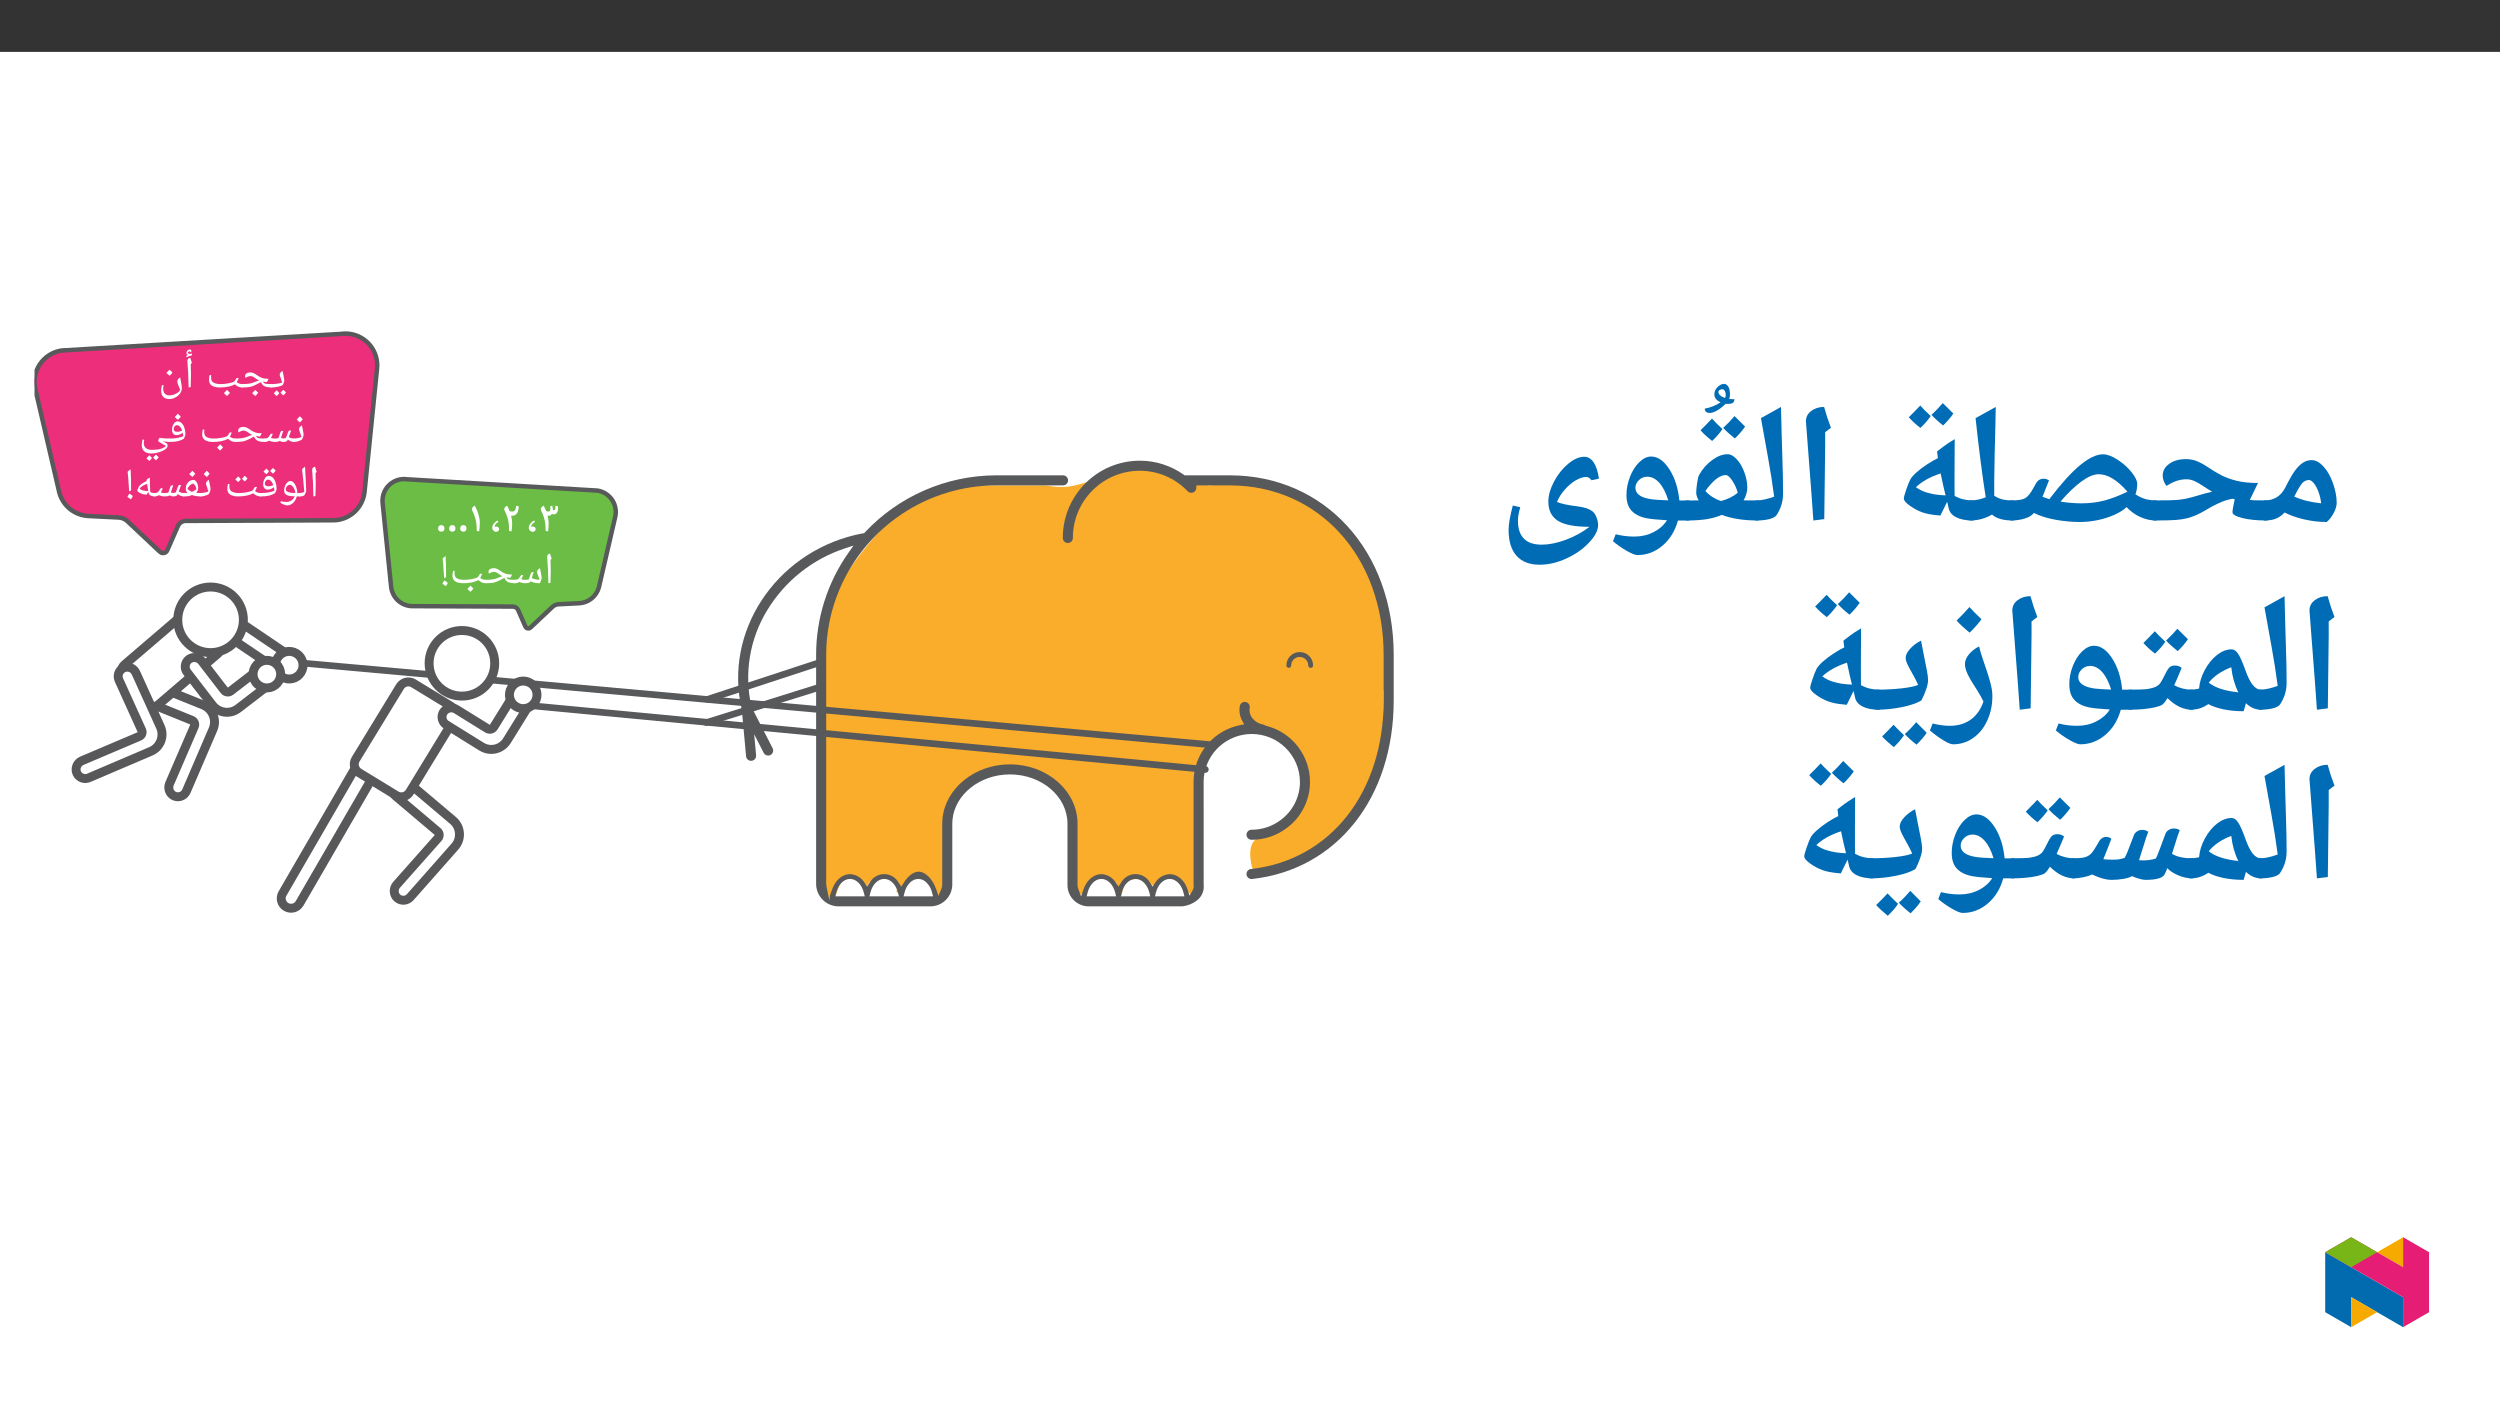 ﻿<?xml version="1.0" encoding="utf-8"?>
<svg xmlns="http://www.w3.org/2000/svg" xmlns:xlink="http://www.w3.org/1999/xlink" viewBox="0 0 960 540" version="1.1">
  <rect x="0" y="0" width="960" height="540" fill="#333333" stroke="none"/>
  <defs>
    <g>
      <symbol overflow="visible" id="glyph0-0">
        <path style="stroke:none;" d="M 0.844 0 L 0.844 -12.141 L 7.656 -12.141 L 7.656 0 Z M 1.672 -0.812 L 6.828 -0.812 L 6.828 -11.328 L 1.672 -11.328 Z M 1.672 -0.812 " />
      </symbol>
      <symbol overflow="visible" id="glyph0-1">
        <path style="stroke:none;" d="M 0 0 C -0.094 0 -0.141 -0.047 -0.141 -0.141 L -0.141 -1.156 C -0.141 -1.25 -0.094 -1.297 0 -1.297 C 0.832 -1.297 1.633 -1.352 2.406 -1.469 C 3.176 -1.582 3.758 -1.734 4.156 -1.922 C 4.039 -2.367 3.836 -2.988 3.547 -3.781 C 3.328 -4.375 3.219 -4.754 3.219 -4.922 C 3.219 -5.172 3.316 -5.426 3.516 -5.688 C 3.723 -5.945 3.992 -6.172 4.328 -6.359 C 4.379 -6.023 4.441 -5.691 4.516 -5.359 C 4.586 -5.035 4.656 -4.719 4.719 -4.406 C 4.789 -4.094 4.848 -3.789 4.891 -3.5 C 4.941 -3.207 4.969 -2.93 4.969 -2.672 C 4.969 -2.273 4.773 -1.695 4.391 -0.938 C 3.922 -0.656 3.273 -0.426 2.453 -0.25 C 1.629 -0.082 0.812 0 0 0 Z M 3.266 -7.188 Z M 2.984 0.5 Z M 2.984 0.875 Z M 3.094 2.141 C 2.883 2.461 2.547 2.848 2.078 3.297 C 1.566 2.891 1.191 2.547 0.953 2.266 C 1.254 1.984 1.617 1.598 2.047 1.109 C 2.148 1.211 2.5 1.555 3.094 2.141 Z M 5.656 1.891 C 5.445 2.211 5.102 2.598 4.625 3.047 C 4.133 2.648 3.766 2.305 3.516 2.016 C 3.766 1.773 4.129 1.391 4.609 0.859 C 4.703 0.973 5.051 1.316 5.656 1.891 Z M 3.312 2.188 Z M 3.281 0.859 Z M 3.328 3.469 Z M 3.328 3.469 " />
      </symbol>
      <symbol overflow="visible" id="glyph0-2">
        <path style="stroke:none;" d="M 0 0 C -0.094 0 -0.141 -0.047 -0.141 -0.141 L -0.141 -1.156 C -0.141 -1.25 -0.094 -1.297 0 -1.297 C 1.062 -1.297 1.984 -1.352 2.766 -1.469 C 3.547 -1.594 4.25 -1.797 4.875 -2.078 C 5.602 -2.398 6.172 -2.602 6.578 -2.688 C 6.129 -2.883 5.691 -3.145 5.266 -3.469 C 4.828 -3.789 4.457 -4.02 4.156 -4.156 C 3.863 -4.289 3.57 -4.359 3.281 -4.359 C 2.738 -4.359 2.25 -4.219 1.812 -3.938 L 1.422 -3.688 C 1.254 -3.852 1.172 -4.078 1.172 -4.359 C 1.172 -4.785 1.359 -5.129 1.734 -5.391 C 2.109 -5.648 2.602 -5.781 3.219 -5.781 C 3.582 -5.781 3.945 -5.707 4.312 -5.562 C 4.676 -5.426 5.102 -5.188 5.594 -4.844 C 6.176 -4.438 6.676 -4.129 7.094 -3.922 C 7.508 -3.723 7.926 -3.578 8.344 -3.484 C 8.77 -3.391 9.398 -3.344 10.234 -3.344 L 9.578 -2.078 C 9.035 -2.098 8.551 -2.145 8.125 -2.219 L 8.016 -2.219 L 8.078 -2.109 C 8.285 -1.773 8.586 -1.555 8.984 -1.453 C 9.379 -1.348 10.203 -1.297 11.453 -1.297 C 11.555 -1.297 11.609 -1.25 11.609 -1.156 L 11.609 -0.141 C 11.609 -0.047 11.555 0 11.453 0 C 10.609 -0.008 9.93 -0.07 9.422 -0.188 C 8.91 -0.312 8.488 -0.504 8.156 -0.766 C 7.832 -1.023 7.535 -1.445 7.266 -2.031 L 6.828 -1.828 L 5.422 -1.094 C 4.578 -0.656 3.812 -0.363 3.125 -0.219 C 2.445 -0.07 1.406 0 0 0 Z M 5.5 -6.609 Z M 5.406 0.5 Z M 5.406 0.875 Z M 6.219 2.047 C 5.945 2.43 5.582 2.848 5.125 3.297 C 4.633 2.91 4.227 2.539 3.906 2.188 C 4.414 1.688 4.812 1.27 5.094 0.938 C 5.477 1.363 5.852 1.734 6.219 2.047 Z M 5.078 2.188 Z M 5.094 0.766 Z M 5.125 3.469 Z M 5.094 0.516 Z M 5.094 0.516 " />
      </symbol>
      <symbol overflow="visible" id="glyph0-3">
        <path style="stroke:none;" d="M 14.062 0 C 12.914 0 11.945 -0.398 11.156 -1.203 C 10.469 -0.828 9.617 -0.531 8.609 -0.312 C 7.609 -0.102 6.52 0 5.344 0 C 4.008 0 2.984 -0.238 2.266 -0.719 C 1.547 -1.195 1.188 -1.922 1.188 -2.891 C 1.188 -3.598 1.266 -4.223 1.422 -4.766 L 2.031 -4.766 C 2.02 -4.723 2.004 -4.609 1.984 -4.422 C 1.973 -4.234 1.969 -4.066 1.969 -3.922 C 1.969 -3.266 2.094 -2.754 2.344 -2.391 C 2.594 -2.035 2.988 -1.766 3.531 -1.578 C 4.07 -1.391 4.789 -1.297 5.688 -1.297 C 6.645 -1.297 7.656 -1.398 8.719 -1.609 C 9.789 -1.816 10.473 -2.023 10.766 -2.234 C 10.898 -2.328 11.004 -2.426 11.078 -2.531 C 11.16 -2.633 11.254 -2.781 11.359 -2.969 L 11.609 -3.406 C 11.711 -3.582 11.891 -3.672 12.141 -3.672 C 12.305 -3.672 12.441 -3.629 12.547 -3.547 C 12.234 -2.797 12 -2.281 11.844 -2 C 12.219 -1.75 12.57 -1.566 12.906 -1.453 C 13.25 -1.348 13.633 -1.297 14.062 -1.297 C 14.156 -1.297 14.203 -1.25 14.203 -1.156 L 14.203 -0.141 C 14.203 -0.047 14.156 0 14.062 0 Z M 6.875 -5.188 Z M 7.781 0.875 Z M 9.219 2.047 C 8.945 2.43 8.582 2.848 8.125 3.297 C 7.633 2.91 7.227 2.539 6.906 2.188 C 7.414 1.688 7.812 1.27 8.094 0.938 C 8.477 1.363 8.852 1.734 9.219 2.047 Z M 8.078 2.188 Z M 8.094 0.766 Z M 8.125 3.469 Z M 8.094 0.516 Z M 8.094 0.516 " />
      </symbol>
      <symbol overflow="visible" id="glyph0-4">
        <path style="stroke:none;" d="M 2.672 -5.656 L 2.672 -4.594 C 2.672 -3.5 2.633 -2.016 2.562 -0.141 L 1.781 0 C 1.707 -3.969 1.551 -7.266 1.312 -9.891 L 1.297 -10.109 C 1.297 -10.473 1.383 -10.758 1.562 -10.969 C 1.75 -11.188 2.035 -11.332 2.422 -11.406 C 2.441 -11.332 2.457 -11.266 2.469 -11.203 C 2.488 -11.141 2.676 -10.535 3.031 -9.391 L 2.578 -9 L 2.578 -8.922 C 2.641 -7.703 2.672 -6.613 2.672 -5.656 Z M 2.078 -12.234 Z M 2.234 0.875 Z M 2.422 -13.594 L 2.422 -13.656 C 2.422 -13.707 2.398 -13.754 2.359 -13.797 C 2.316 -13.848 2.27 -13.875 2.219 -13.875 C 2.039 -13.875 1.879 -13.812 1.734 -13.688 C 1.586 -13.562 1.484 -13.41 1.422 -13.234 C 1.598 -13.004 1.863 -12.891 2.219 -12.891 C 2.426 -12.891 2.707 -12.926 3.062 -13 L 3.031 -12.359 C 2.551 -12.234 2.16 -12.109 1.859 -11.984 C 1.566 -11.859 1.254 -11.707 0.922 -11.531 L 0.891 -12.188 L 1.562 -12.578 C 1.145 -12.641 0.938 -12.863 0.938 -13.25 C 0.938 -13.57 1.066 -13.875 1.328 -14.156 C 1.598 -14.445 1.883 -14.594 2.188 -14.594 C 2.625 -14.594 2.844 -14.379 2.844 -13.953 C 2.844 -13.805 2.805 -13.656 2.734 -13.5 Z M 2.125 -11.781 Z M 1.969 -15 Z M 1.969 -15 " />
      </symbol>
      <symbol overflow="visible" id="glyph0-5">
        <path style="stroke:none;" d="M 4.234 4.453 C 3.266 4.453 2.508 4.172 1.969 3.609 C 1.426 3.055 1.156 2.27 1.156 1.25 C 1.156 0.926 1.176 0.617 1.219 0.328 C 1.258 0.035 1.348 -0.391 1.484 -0.953 L 2.109 -0.797 C 1.984 -0.297 1.922 0.109 1.922 0.422 C 1.922 1.242 2.125 1.883 2.531 2.344 C 2.945 2.812 3.531 3.047 4.281 3.047 C 5.113 3.047 5.945 2.836 6.781 2.422 C 7.625 2.016 8.188 1.516 8.469 0.922 C 7.727 -0.703 7.359 -1.785 7.359 -2.328 C 7.359 -2.617 7.441 -2.883 7.609 -3.125 C 7.773 -3.363 8.062 -3.602 8.469 -3.844 C 8.52 -3.445 8.648 -2.711 8.859 -1.641 C 9.016 -0.828 9.094 -0.188 9.094 0.281 C 9.094 0.977 8.867 1.645 8.422 2.281 C 7.984 2.914 7.379 3.438 6.609 3.844 C 5.848 4.25 5.055 4.453 4.234 4.453 Z M 4.469 -3.844 Z M 0.562 4.453 Z M 4.484 5.281 Z M 5.5 -5.734 C 5.238 -5.348 4.875 -4.93 4.406 -4.484 C 3.906 -4.879 3.5 -5.25 3.188 -5.594 C 3.77 -6.176 4.164 -6.594 4.375 -6.844 C 4.738 -6.445 5.113 -6.078 5.5 -5.734 Z M 4.406 -4.328 Z M 4.375 -7.25 Z M 4.375 -7.25 " />
      </symbol>
      <symbol overflow="visible" id="glyph0-6">
        <path style="stroke:none;" d="M 0 0 C -0.094 0 -0.141 -0.047 -0.141 -0.141 L -0.141 -1.156 C -0.141 -1.25 -0.094 -1.297 0 -1.297 C 0.508 -1.297 1.035 -1.352 1.578 -1.469 C 2.129 -1.582 2.602 -1.734 3 -1.922 C 2.863 -2.441 2.66 -3.062 2.391 -3.781 C 2.172 -4.375 2.062 -4.754 2.062 -4.922 C 2.062 -5.172 2.16 -5.426 2.359 -5.688 C 2.566 -5.945 2.836 -6.172 3.172 -6.359 C 3.223 -6.035 3.359 -5.383 3.578 -4.406 C 3.734 -3.656 3.812 -3.078 3.812 -2.672 C 3.812 -2.504 3.758 -2.266 3.656 -1.953 C 3.551 -1.641 3.406 -1.301 3.219 -0.938 C 2.176 -0.312 1.102 0 0 0 Z M 2.359 -7.188 Z M 2.156 0.5 Z M 2.156 0.875 Z M 3.5 -8.734 C 3.238 -8.348 2.875 -7.93 2.406 -7.484 C 1.906 -7.879 1.5 -8.25 1.188 -8.594 C 1.77 -9.176 2.164 -9.594 2.375 -9.844 C 2.738 -9.445 3.113 -9.078 3.5 -8.734 Z M 2.406 -7.328 Z M 2.375 -10.25 Z M 2.375 -10.25 " />
      </symbol>
      <symbol overflow="visible" id="glyph0-7">
        <path style="stroke:none;" d="M 11.406 0 C 10.969 0 10.531 -0.082 10.094 -0.25 C 9.664 -0.414 9.301 -0.641 9 -0.922 L 8.75 -0.453 C 8.664 -0.316 8.473 -0.207 8.172 -0.125 C 7.867 -0.039 7.562 0 7.25 0 C 6.75 0 6.297 -0.145 5.891 -0.438 C 5.797 -0.312 5.57 -0.207 5.219 -0.125 C 4.863 -0.051 4.406 -0.008 3.844 0 C 3.52 0 3.145 -0.051 2.719 -0.156 C 2.301 -0.258 1.984 -0.379 1.766 -0.516 C 1.598 -0.359 1.359 -0.234 1.047 -0.141 C 0.734 -0.047 0.383 0 0 0 C -0.094 0 -0.141 -0.047 -0.141 -0.141 L -0.141 -1.156 C -0.141 -1.25 -0.094 -1.297 0 -1.297 C 0.312 -1.297 0.57 -1.32 0.781 -1.375 C 0.988 -1.438 1.188 -1.539 1.375 -1.688 C 1.52 -1.801 1.625 -1.898 1.688 -1.984 C 1.758 -2.066 1.957 -2.375 2.281 -2.906 C 2.383 -3.094 2.562 -3.188 2.812 -3.188 C 2.957 -3.188 3.094 -3.145 3.219 -3.062 C 2.863 -2.195 2.629 -1.68 2.516 -1.516 C 2.598 -1.473 2.781 -1.426 3.062 -1.375 C 3.344 -1.32 3.664 -1.297 4.031 -1.297 C 4.562 -1.297 5.004 -1.352 5.359 -1.469 C 5.43 -1.57 5.5 -1.734 5.562 -1.953 C 5.852 -2.91 6.051 -3.504 6.156 -3.734 C 6.27 -3.973 6.379 -4.125 6.484 -4.188 C 6.598 -4.25 6.723 -4.281 6.859 -4.281 C 7.004 -4.281 7.133 -4.238 7.25 -4.156 C 7.094 -3.832 6.863 -3.172 6.562 -2.172 L 6.375 -1.547 C 6.539 -1.461 6.688 -1.406 6.812 -1.375 C 6.945 -1.352 7.102 -1.344 7.281 -1.344 C 7.551 -1.344 7.863 -1.398 8.219 -1.516 C 8.301 -1.66 8.461 -2.066 8.703 -2.734 C 8.797 -3.016 8.891 -3.281 8.984 -3.531 C 9.086 -3.781 9.188 -3.988 9.281 -4.156 C 9.383 -4.332 9.562 -4.422 9.812 -4.422 C 9.977 -4.422 10.117 -4.379 10.234 -4.297 C 10.078 -3.922 9.789 -3.117 9.375 -1.891 L 9.641 -1.734 C 10.16 -1.441 10.75 -1.297 11.406 -1.297 C 11.508 -1.297 11.562 -1.25 11.562 -1.156 L 11.562 -0.141 C 11.562 -0.047 11.508 0 11.406 0 Z M 5.953 -5.609 Z M 5.656 0.5 Z M 5.656 0.875 Z M 5.656 0.875 " />
      </symbol>
      <symbol overflow="visible" id="glyph0-8">
        <path style="stroke:none;" d="M 0 0 C -0.094 0 -0.141 -0.047 -0.141 -0.141 L -0.141 -1.156 C -0.141 -1.25 -0.094 -1.297 0 -1.297 C 1.062 -1.297 1.984 -1.352 2.766 -1.469 C 3.547 -1.594 4.25 -1.797 4.875 -2.078 C 5.602 -2.398 6.172 -2.602 6.578 -2.688 C 6.129 -2.883 5.691 -3.145 5.266 -3.469 C 4.828 -3.789 4.457 -4.02 4.156 -4.156 C 3.863 -4.289 3.57 -4.359 3.281 -4.359 C 2.738 -4.359 2.25 -4.219 1.812 -3.938 L 1.422 -3.688 C 1.254 -3.852 1.172 -4.078 1.172 -4.359 C 1.172 -4.785 1.359 -5.129 1.734 -5.391 C 2.109 -5.648 2.602 -5.781 3.219 -5.781 C 3.582 -5.781 3.945 -5.707 4.312 -5.562 C 4.676 -5.426 5.102 -5.188 5.594 -4.844 C 6.176 -4.438 6.676 -4.129 7.094 -3.922 C 7.508 -3.723 7.926 -3.578 8.344 -3.484 C 8.77 -3.391 9.398 -3.344 10.234 -3.344 L 9.578 -2.078 C 9.035 -2.098 8.551 -2.145 8.125 -2.219 L 8.016 -2.219 L 8.078 -2.109 C 8.285 -1.773 8.586 -1.555 8.984 -1.453 C 9.379 -1.348 10.203 -1.297 11.453 -1.297 C 11.555 -1.297 11.609 -1.25 11.609 -1.156 L 11.609 -0.141 C 11.609 -0.047 11.555 0 11.453 0 C 10.609 -0.008 9.93 -0.07 9.422 -0.188 C 8.91 -0.312 8.488 -0.504 8.156 -0.766 C 7.832 -1.023 7.535 -1.445 7.266 -2.031 L 6.828 -1.828 L 5.422 -1.094 C 4.578 -0.656 3.812 -0.363 3.125 -0.219 C 2.445 -0.07 1.406 0 0 0 Z M 5.5 -6.609 Z M 5.406 0.5 Z M 5.406 0.875 Z M 5.406 0.875 " />
      </symbol>
      <symbol overflow="visible" id="glyph0-9">
        <path style="stroke:none;" d="M 5.469 -2.203 C 5.406 -2.672 5.328 -3.117 5.234 -3.547 C 4.891 -3.254 4.504 -3.023 4.078 -2.859 C 3.648 -2.691 3.227 -2.609 2.812 -2.609 C 2.312 -2.609 1.906 -2.797 1.594 -3.172 C 1.281 -3.547 1.125 -4.02 1.125 -4.594 C 1.125 -5.457 1.332 -6.223 1.75 -6.891 C 2.164 -7.555 2.66 -7.891 3.234 -7.891 C 3.828 -7.891 4.348 -7.676 4.797 -7.25 C 5.254 -6.832 5.613 -6.234 5.875 -5.453 C 6.145 -4.68 6.281 -3.848 6.281 -2.953 C 6.281 -2.566 6.078 -1.992 5.672 -1.234 C 4.992 -0.805 4.227 -0.492 3.375 -0.297 C 2.52 -0.098 1.398 0 0.016 0 C -0.086 0 -0.141 -0.051 -0.141 -0.156 L -0.141 -1.141 C -0.141 -1.242 -0.086 -1.297 0.016 -1.297 C 1.234 -1.297 2.266 -1.367 3.109 -1.516 C 3.961 -1.66 4.75 -1.891 5.469 -2.203 Z M 2.984 -6.438 C 2.641 -6.438 2.352 -6.281 2.125 -5.969 C 1.895 -5.656 1.781 -5.305 1.781 -4.922 C 1.781 -4.566 1.895 -4.305 2.125 -4.141 C 2.352 -3.973 2.719 -3.891 3.219 -3.891 C 3.77 -3.891 4.367 -4.035 5.016 -4.328 C 4.797 -5.016 4.508 -5.535 4.156 -5.891 C 3.812 -6.254 3.422 -6.438 2.984 -6.438 Z M 3.344 -8.719 Z M 3.859 0.5 Z M 3.859 0.875 Z M 4.5 -9.734 C 4.238 -9.348 3.875 -8.93 3.406 -8.484 C 2.906 -8.879 2.5 -9.25 2.188 -9.594 C 2.77 -10.176 3.164 -10.594 3.375 -10.844 C 3.738 -10.445 4.113 -10.078 4.5 -9.734 Z M 3.406 -8.328 Z M 3.375 -11.25 Z M 3.375 -11.25 " />
      </symbol>
      <symbol overflow="visible" id="glyph0-10">
        <path style="stroke:none;" d="M 11.078 1.531 C 11.078 1.969 10.766 2.41 10.141 2.859 C 9.516 3.316 8.703 3.691 7.703 3.984 C 6.703 4.285 5.738 4.438 4.812 4.438 C 3.656 4.438 2.754 4.156 2.109 3.594 C 1.473 3.039 1.156 2.254 1.156 1.234 C 1.156 0.91 1.176 0.602 1.219 0.312 C 1.258 0.02 1.348 -0.406 1.484 -0.969 L 2.109 -0.812 C 1.984 -0.312 1.922 0.094 1.922 0.406 C 1.922 1.227 2.18 1.867 2.703 2.328 C 3.234 2.797 3.953 3.031 4.859 3.031 C 5.973 3.031 6.836 2.977 7.453 2.875 C 8.066 2.781 8.617 2.625 9.109 2.406 C 9.609 2.195 10.062 1.906 10.469 1.531 L 10.125 1.344 C 8.344 0.395 7.453 -0.195 7.453 -0.438 C 7.453 -0.57 7.488 -0.727 7.562 -0.906 C 7.633 -1.094 7.723 -1.25 7.828 -1.375 C 7.93 -1.508 8.004 -1.578 8.047 -1.578 C 8.453 -1.492 8.992 -1.426 9.672 -1.375 C 10.348 -1.32 11.051 -1.297 11.781 -1.297 C 11.906 -1.297 11.969 -1.234 11.969 -1.109 L 11.969 -0.172 C 11.969 -0.055 11.906 0 11.781 0 C 11.395 0 10.953 -0.023 10.453 -0.078 C 9.961 -0.129 9.531 -0.203 9.156 -0.297 L 10.672 0.516 C 10.848 0.629 10.957 0.77 11 0.938 C 11.051 1.113 11.078 1.312 11.078 1.531 Z M 5.703 -2.656 Z M 0.812 4.297 Z M 4.812 5.266 Z M 5.094 6.141 C 4.883 6.461 4.547 6.848 4.078 7.297 C 3.566 6.891 3.191 6.547 2.953 6.266 C 3.254 5.984 3.617 5.598 4.047 5.109 C 4.148 5.211 4.5 5.555 5.094 6.141 Z M 7.656 5.891 C 7.445 6.211 7.102 6.598 6.625 7.047 C 6.133 6.648 5.766 6.305 5.516 6.016 C 5.766 5.773 6.129 5.391 6.609 4.859 C 6.703 4.973 7.051 5.316 7.656 5.891 Z M 5.312 6.188 Z M 5.281 4.859 Z M 5.328 7.469 Z M 5.328 7.469 " />
      </symbol>
      <symbol overflow="visible" id="glyph0-11">
        <path style="stroke:none;" d="M 2.672 -5.656 L 2.672 -4.594 C 2.672 -3.5 2.633 -2.016 2.562 -0.141 L 1.781 0 C 1.707 -3.969 1.551 -7.266 1.312 -9.891 L 1.297 -10.109 C 1.297 -10.473 1.383 -10.758 1.562 -10.969 C 1.75 -11.188 2.035 -11.332 2.422 -11.406 C 2.441 -11.332 2.457 -11.266 2.469 -11.203 C 2.488 -11.141 2.676 -10.535 3.031 -9.391 L 2.578 -9 L 2.578 -8.922 C 2.641 -7.703 2.672 -6.613 2.672 -5.656 Z M 2.078 -12.234 Z M 2.234 0.875 Z M 2.234 0.875 " />
      </symbol>
      <symbol overflow="visible" id="glyph0-12">
        <path style="stroke:none;" d="M -0.016 0 C -0.117 0 -0.172 -0.047 -0.172 -0.141 L -0.172 -1.156 C -0.172 -1.25 -0.117 -1.297 -0.016 -1.297 C 0.672 -1.297 1.301 -1.445 1.875 -1.75 C 1.633 -4.758 1.348 -7.66 1.016 -10.453 C 1.336 -10.785 1.719 -11.102 2.156 -11.406 C 2.207 -10.188 2.297 -8.582 2.422 -6.594 C 2.523 -4.938 2.586 -3.504 2.609 -2.297 C 2.609 -2.098 2.551 -1.836 2.438 -1.516 C 2.32 -1.203 2.18 -0.895 2.016 -0.594 C 1.805 -0.195 1.129 0 -0.016 0 Z M 1.344 -12.234 Z M 2.047 0.5 Z M 2.047 0.875 Z M 2.047 0.875 " />
      </symbol>
      <symbol overflow="visible" id="glyph0-13">
        <path style="stroke:none;" d="M 3.281 3.453 C 2.914 3.453 2.445 3.336 1.875 3.109 C 1.312 2.879 0.879 2.629 0.578 2.359 L 0.828 1.812 C 1.43 2.02 2.117 2.125 2.891 2.125 C 3.586 2.125 4.207 1.953 4.75 1.609 C 5.301 1.266 5.766 0.719 6.141 -0.031 C 5.023 -0.062 4.191 -0.148 3.641 -0.297 C 3.098 -0.453 2.695 -0.691 2.438 -1.016 C 2.176 -1.336 2.047 -1.773 2.047 -2.328 C 2.047 -2.91 2.16 -3.484 2.391 -4.047 C 2.617 -4.609 2.922 -5.062 3.297 -5.406 C 3.68 -5.75 4.062 -5.922 4.438 -5.922 C 4.906 -5.922 5.336 -5.707 5.734 -5.281 C 6.141 -4.863 6.469 -4.285 6.719 -3.547 C 6.969 -2.816 7.094 -2.094 7.094 -1.375 L 7.094 -1.297 L 8.109 -1.297 C 8.203 -1.297 8.25 -1.25 8.25 -1.156 L 8.25 -0.141 C 8.25 -0.047 8.203 0 8.109 0 L 6.922 0 C 6.754 0.645 6.484 1.238 6.109 1.781 C 5.742 2.32 5.312 2.734 4.812 3.016 C 4.32 3.305 3.812 3.453 3.281 3.453 Z M 4.172 -4.469 C 3.941 -4.469 3.707 -4.379 3.469 -4.203 C 3.238 -4.023 3.051 -3.801 2.906 -3.531 C 2.758 -3.27 2.688 -3.031 2.688 -2.812 C 2.688 -2.414 2.844 -2.113 3.156 -1.906 C 3.477 -1.707 3.941 -1.551 4.547 -1.438 C 4.617 -1.414 4.703 -1.398 4.797 -1.391 C 4.898 -1.379 5.438 -1.352 6.406 -1.312 C 6.27 -2.195 5.984 -2.941 5.547 -3.547 C 5.117 -4.16 4.66 -4.469 4.172 -4.469 Z M 4.109 -6.75 Z M 3.688 4.281 Z M 4.281 -9.047 Z M 4.281 -9.047 " />
      </symbol>
      <symbol overflow="visible" id="glyph0-14">
        <path style="stroke:none;" d="M 5.469 -2.203 C 5.406 -2.672 5.328 -3.117 5.234 -3.547 C 4.891 -3.254 4.504 -3.023 4.078 -2.859 C 3.648 -2.691 3.227 -2.609 2.812 -2.609 C 2.312 -2.609 1.906 -2.797 1.594 -3.172 C 1.281 -3.547 1.125 -4.02 1.125 -4.594 C 1.125 -5.457 1.332 -6.223 1.75 -6.891 C 2.164 -7.555 2.66 -7.891 3.234 -7.891 C 3.828 -7.891 4.348 -7.676 4.797 -7.25 C 5.254 -6.832 5.613 -6.234 5.875 -5.453 C 6.145 -4.68 6.281 -3.848 6.281 -2.953 C 6.281 -2.566 6.078 -1.992 5.672 -1.234 C 4.992 -0.805 4.227 -0.492 3.375 -0.297 C 2.52 -0.098 1.398 0 0.016 0 C -0.086 0 -0.141 -0.051 -0.141 -0.156 L -0.141 -1.141 C -0.141 -1.242 -0.086 -1.297 0.016 -1.297 C 1.234 -1.297 2.266 -1.367 3.109 -1.516 C 3.961 -1.66 4.75 -1.891 5.469 -2.203 Z M 2.984 -6.438 C 2.641 -6.438 2.352 -6.281 2.125 -5.969 C 1.895 -5.656 1.781 -5.305 1.781 -4.922 C 1.781 -4.566 1.895 -4.305 2.125 -4.141 C 2.352 -3.973 2.719 -3.891 3.219 -3.891 C 3.77 -3.891 4.367 -4.035 5.016 -4.328 C 4.797 -5.016 4.508 -5.535 4.156 -5.891 C 3.812 -6.254 3.422 -6.438 2.984 -6.438 Z M 3.344 -8.719 Z M 3.859 0.5 Z M 3.859 0.875 Z M 3.375 -9.672 C 3.176 -9.348 2.844 -8.961 2.375 -8.516 C 1.863 -8.922 1.488 -9.266 1.25 -9.547 C 1.539 -9.828 1.906 -10.207 2.344 -10.688 C 2.477 -10.551 2.82 -10.211 3.375 -9.672 Z M 5.938 -9.922 C 5.727 -9.578 5.391 -9.188 4.922 -8.75 C 4.441 -9.133 4.066 -9.484 3.797 -9.797 C 3.922 -9.91 4.285 -10.289 4.891 -10.938 C 5.023 -10.801 5.375 -10.461 5.938 -9.922 Z M 3.656 -8.344 Z M 3.562 -11.359 Z M 3.656 -8.516 Z M 3.656 -8.516 " />
      </symbol>
      <symbol overflow="visible" id="glyph0-15">
        <path style="stroke:none;" d="M 14.062 0 C 12.914 0 11.945 -0.398 11.156 -1.203 C 10.469 -0.828 9.617 -0.531 8.609 -0.312 C 7.609 -0.102 6.52 0 5.344 0 C 4.008 0 2.984 -0.238 2.266 -0.719 C 1.547 -1.195 1.188 -1.922 1.188 -2.891 C 1.188 -3.598 1.266 -4.223 1.422 -4.766 L 2.031 -4.766 C 2.02 -4.723 2.004 -4.609 1.984 -4.422 C 1.973 -4.234 1.969 -4.066 1.969 -3.922 C 1.969 -3.266 2.094 -2.754 2.344 -2.391 C 2.594 -2.035 2.988 -1.766 3.531 -1.578 C 4.07 -1.391 4.789 -1.297 5.688 -1.297 C 6.645 -1.297 7.656 -1.398 8.719 -1.609 C 9.789 -1.816 10.473 -2.023 10.766 -2.234 C 10.898 -2.328 11.004 -2.426 11.078 -2.531 C 11.16 -2.633 11.254 -2.781 11.359 -2.969 L 11.609 -3.406 C 11.711 -3.582 11.891 -3.672 12.141 -3.672 C 12.305 -3.672 12.441 -3.629 12.547 -3.547 C 12.234 -2.797 12 -2.281 11.844 -2 C 12.219 -1.75 12.57 -1.566 12.906 -1.453 C 13.25 -1.348 13.633 -1.297 14.062 -1.297 C 14.156 -1.297 14.203 -1.25 14.203 -1.156 L 14.203 -0.141 C 14.203 -0.047 14.156 0 14.062 0 Z M 6.875 -5.188 Z M 7.781 0.875 Z M 6.375 -6.672 C 6.176 -6.348 5.844 -5.961 5.375 -5.516 C 4.863 -5.922 4.488 -6.266 4.25 -6.547 C 4.539 -6.828 4.906 -7.207 5.344 -7.688 C 5.477 -7.551 5.82 -7.211 6.375 -6.672 Z M 8.938 -6.922 C 8.727 -6.578 8.391 -6.188 7.922 -5.75 C 7.441 -6.133 7.066 -6.484 6.797 -6.797 C 6.922 -6.91 7.285 -7.289 7.891 -7.938 C 8.023 -7.801 8.375 -7.461 8.938 -6.922 Z M 6.656 -5.344 Z M 6.562 -8.359 Z M 6.656 -5.516 Z M 6.656 -5.516 " />
      </symbol>
      <symbol overflow="visible" id="glyph0-16">
        <path style="stroke:none;" d="M 1.484 -1.359 C 1.066 -1.836 0.859 -2.32 0.859 -2.812 C 0.859 -3.102 0.891 -3.441 0.953 -3.828 C 1.016 -4.211 1.082 -4.469 1.156 -4.594 C 1.445 -5.125 1.828 -5.551 2.297 -5.875 C 2.773 -6.195 3.289 -6.359 3.844 -6.359 C 4.133 -6.359 4.414 -6.211 4.688 -5.922 C 4.969 -5.641 5.191 -5.254 5.359 -4.766 C 5.535 -4.273 5.625 -3.789 5.625 -3.312 C 5.625 -2.582 5.379 -1.938 4.891 -1.375 C 5.242 -1.32 5.852 -1.297 6.719 -1.297 C 6.812 -1.297 6.859 -1.25 6.859 -1.156 L 6.859 -0.141 C 6.859 -0.047 6.812 0 6.719 0 C 5.32 0 4.18 -0.172 3.297 -0.516 L 3.234 -0.547 C 2.836 -0.348 2.383 -0.207 1.875 -0.125 C 1.363 -0.039 0.742 0 0.016 0 C -0.086 0 -0.141 -0.051 -0.141 -0.156 L -0.141 -1.141 C -0.141 -1.242 -0.086 -1.297 0.016 -1.297 C 0.641 -1.297 1.129 -1.316 1.484 -1.359 Z M 4.953 -2.797 C 4.93 -3.078 4.844 -3.383 4.688 -3.719 C 4.531 -4.051 4.352 -4.332 4.156 -4.562 C 3.969 -4.801 3.812 -4.922 3.688 -4.922 C 3.363 -4.922 2.984 -4.727 2.547 -4.344 C 2.109 -3.957 1.754 -3.5 1.484 -2.969 C 1.953 -2.426 2.535 -2.02 3.234 -1.75 C 3.859 -1.988 4.43 -2.336 4.953 -2.797 Z M 3.391 -7.188 Z M 3.297 0.5 Z M 3.297 0.875 Z M 4.5 -8.734 C 4.238 -8.348 3.875 -7.93 3.406 -7.484 C 2.906 -7.879 2.5 -8.25 2.188 -8.594 C 2.77 -9.176 3.164 -9.594 3.375 -9.844 C 3.738 -9.445 4.113 -9.078 4.5 -8.734 Z M 3.406 -7.328 Z M 3.375 -10.25 Z M 3.375 -10.25 " />
      </symbol>
      <symbol overflow="visible" id="glyph0-17">
        <path style="stroke:none;" d="M 4.734 -0.672 C 4.117 -0.723 3.691 -0.773 3.453 -0.828 C 3.223 -0.879 2.984 -0.953 2.734 -1.047 C 2.484 -1.148 2.223 -1.273 1.953 -1.422 C 1.691 -1.566 1.492 -1.707 1.359 -1.844 C 1.223 -1.988 1.156 -2.117 1.156 -2.234 C 1.156 -2.379 1.227 -2.633 1.375 -3 C 1.531 -3.363 1.66 -3.633 1.766 -3.812 C 1.93 -4.125 2.301 -4.484 2.875 -4.891 C 3.457 -5.305 4.07 -5.645 4.719 -5.906 L 4.672 -6.375 C 5.055 -6.727 5.469 -7.023 5.906 -7.266 L 6.062 -1.75 C 6.57 -1.445 7.16 -1.297 7.828 -1.297 C 7.922 -1.297 7.969 -1.25 7.969 -1.156 L 7.969 -0.141 C 7.969 -0.047 7.922 0 7.828 0 C 7.141 0 6.582 -0.125 6.156 -0.375 C 5.727 -0.633 5.484 -1.004 5.422 -1.484 L 5.359 -1.828 Z M 1.984 -3.016 C 2.441 -2.629 2.945 -2.375 3.5 -2.25 C 4.051 -2.125 4.66 -2.055 5.328 -2.047 L 4.891 -4.781 L 4.875 -4.812 C 3.52 -4.352 2.555 -3.754 1.984 -3.016 Z M 3.938 -8.094 Z M 5.188 0.5 Z M 4.859 1.047 Z M 4.859 1.047 " />
      </symbol>
      <symbol overflow="visible" id="glyph0-18">
        <path style="stroke:none;" d="M 0.781 0.234 C 0.914 0.004 1.035 -0.219 1.141 -0.438 C 1.254 -0.656 1.383 -0.875 1.531 -1.094 C 2 -0.82 2.332 -0.602 2.531 -0.438 C 2.727 -0.27 2.828 -0.156 2.828 -0.094 C 2.828 0.031 2.598 0.438 2.141 1.125 L 1.75 0.844 C 1.531 0.695 1.207 0.492 0.781 0.234 Z M 1.453 -1.938 C 1.328 -4.227 1.223 -5.844 1.141 -6.781 C 1.066 -7.719 0.977 -8.617 0.875 -9.484 C 1.164 -9.785 1.547 -10.102 2.016 -10.438 C 2.109 -8.832 2.16 -7.609 2.172 -6.766 C 2.191 -5.93 2.203 -4.891 2.203 -3.641 L 2.203 -2.281 Z M 1.453 -1.938 " />
      </symbol>
      <symbol overflow="visible" id="glyph0-19">
        <path style="stroke:none;" d="M 3.844 0 C 3.52 0 3.145 -0.051 2.719 -0.156 C 2.301 -0.258 1.984 -0.379 1.766 -0.516 C 1.598 -0.359 1.359 -0.234 1.047 -0.141 C 0.734 -0.047 0.383 0 0 0 C -0.094 0 -0.141 -0.047 -0.141 -0.141 L -0.141 -1.156 C -0.141 -1.25 -0.094 -1.297 0 -1.297 C 0.312 -1.297 0.57 -1.32 0.781 -1.375 C 0.988 -1.438 1.188 -1.539 1.375 -1.688 C 1.52 -1.801 1.625 -1.898 1.688 -1.984 C 1.758 -2.066 1.957 -2.375 2.281 -2.906 C 2.383 -3.094 2.562 -3.188 2.812 -3.188 C 2.957 -3.188 3.094 -3.145 3.219 -3.062 C 2.863 -2.195 2.629 -1.68 2.516 -1.516 C 2.598 -1.473 2.781 -1.426 3.062 -1.375 C 3.344 -1.32 3.664 -1.297 4.031 -1.297 C 4.562 -1.297 5.004 -1.352 5.359 -1.469 C 5.43 -1.57 5.5 -1.734 5.562 -1.953 C 5.852 -2.91 6.051 -3.504 6.156 -3.734 C 6.27 -3.973 6.379 -4.125 6.484 -4.188 C 6.598 -4.25 6.723 -4.281 6.859 -4.281 C 7.004 -4.281 7.133 -4.238 7.25 -4.156 C 7.082 -3.801 6.836 -3.082 6.516 -2 L 6.953 -1.812 C 7.723 -1.5 8.578 -1.344 9.516 -1.344 C 9.379 -1.852 9.164 -2.473 8.875 -3.203 C 8.645 -3.785 8.531 -4.164 8.531 -4.344 C 8.531 -4.594 8.629 -4.844 8.828 -5.094 C 9.023 -5.352 9.301 -5.582 9.656 -5.781 C 9.707 -5.438 9.844 -4.785 10.062 -3.828 C 10.227 -3.086 10.312 -2.508 10.312 -2.094 C 10.312 -1.895 10.242 -1.57 10.109 -1.125 C 9.973 -0.688 9.82 -0.312 9.656 0 C 8.926 0 8.297 -0.051 7.766 -0.156 C 7.234 -0.258 6.664 -0.453 6.062 -0.734 L 5.906 -0.453 C 5.832 -0.336 5.617 -0.234 5.266 -0.141 C 4.91 -0.055 4.438 -0.008 3.844 0 Z M 5.766 -5.609 Z M 5.719 0.5 Z M 5.719 0.875 Z M 5.719 0.875 " />
      </symbol>
      <symbol overflow="visible" id="glyph1-0">
        <path style="stroke:none;" d="M 4.375 -0.078 L 4.375 -11.766 L -0.156 -11.766 L -0.156 0 L 4.375 0 Z M 3.109 -1.328 L 1.25 -1.328 L 1.25 -10.469 L 2.969 -10.469 L 2.969 -1.328 Z M 3.109 -1.328 " />
      </symbol>
      <symbol overflow="visible" id="glyph1-1">
        <path style="stroke:none;" d="M 1.156 -8.469 C 1.156 -8.312 1.25 -8.078 1.344 -7.906 L 1.281 -7.984 C 1.797 -6.938 2.172 -6.031 2.406 -5.203 C 2.641 -4.391 2.797 -3.625 2.891 -2.938 C 2.969 -2.234 3.016 -1.344 3.031 -0.172 L 3.953 0.031 C 4.094 -1.125 4.172 -2.203 4.172 -3.312 C 4.156 -4.156 4.016 -5.094 3.75 -6.094 L 3.609 -6.094 C 3.812 -6.016 4.016 -5.984 4.203 -5.984 C 4.469 -5.984 4.797 -6.062 5 -6.219 C 5.203 -6.344 5.359 -6.531 5.438 -6.688 C 5.578 -6.625 5.938 -6.516 6.203 -6.516 C 6.625 -6.516 7.047 -6.719 7.328 -7.109 C 7.609 -7.5 7.797 -8.078 7.797 -8.703 C 7.797 -8.938 7.781 -9.25 7.703 -9.688 L 6.719 -9.797 C 6.766 -9.562 6.781 -9.422 6.781 -9.203 C 6.781 -8.812 6.766 -8.594 6.641 -8.391 C 6.5 -8.188 6.422 -8.109 6.188 -8.109 C 6.047 -8.109 5.875 -8.141 5.828 -8.156 L 5.828 -8.219 C 5.828 -8.625 5.734 -9.109 5.562 -9.844 L 4.797 -9.594 C 4.828 -9.266 4.844 -9.016 4.844 -8.75 C 4.844 -8.328 4.812 -8.078 4.672 -7.875 C 4.5 -7.656 4.375 -7.594 4.047 -7.594 C 3.688 -7.594 3.453 -7.656 3.203 -7.844 C 2.984 -8.453 2.625 -9.156 2.25 -9.859 C 1.828 -9.609 1.594 -9.422 1.438 -9.203 C 1.281 -8.984 1.156 -8.688 1.156 -8.469 Z M 1.156 -8.469 " />
      </symbol>
      <symbol overflow="visible" id="glyph1-2">
        <path style="stroke:none;" d="M 2.828 -4.109 C 1.656 -3.562 0.781 -2.391 0.781 -1.375 C 0.781 -0.484 1.531 0.188 2.281 0.188 C 2.891 0.188 3.438 -0.281 3.438 -0.859 C 3.438 -1.438 2.953 -1.828 2.328 -1.828 C 2.141 -1.828 1.969 -1.766 1.828 -1.766 C 1.688 -1.766 1.734 -1.766 1.734 -1.875 C 1.734 -2.438 2.156 -3 3.141 -3.656 L 2.875 -4.156 Z M 2.828 -4.109 " />
      </symbol>
      <symbol overflow="visible" id="glyph1-3">
        <path style="stroke:none;" d="M 1.156 -8.469 C 1.156 -8.312 1.203 -8.156 1.25 -8.062 C 1.781 -7.078 2.078 -6.328 2.328 -5.531 C 2.594 -4.75 2.766 -3.984 2.859 -3.234 C 2.969 -2.484 3.016 -1.484 3.031 -0.172 L 3.953 0.031 C 4.062 -0.844 4.125 -1.453 4.172 -1.875 C 4.188 -2.297 4.203 -2.797 4.203 -3.312 C 4.203 -4.109 4.047 -5.078 3.797 -6.016 C 3.828 -6.016 4.031 -5.984 4.219 -5.984 C 5.797 -5.969 6.703 -7.219 6.703 -9.625 L 5.766 -9.812 C 5.594 -8.219 5.188 -7.594 4.203 -7.594 C 3.984 -7.594 3.781 -7.625 3.594 -7.672 C 3.391 -7.719 3.297 -7.781 3.203 -7.844 C 2.984 -8.453 2.641 -9.141 2.266 -9.859 C 1.828 -9.625 1.594 -9.438 1.438 -9.203 C 1.281 -9 1.156 -8.688 1.156 -8.469 Z M 1.156 -8.469 " />
      </symbol>
      <symbol overflow="visible" id="glyph1-4">
        <path style="stroke:none;" d="M 1.156 -8.469 C 1.156 -8.312 1.203 -8.156 1.234 -8.109 C 1.812 -6.984 2.109 -6.188 2.359 -5.391 C 2.609 -4.594 2.781 -3.812 2.859 -3.078 C 2.969 -2.359 3.016 -1.406 3.031 -0.172 L 3.953 0.031 C 4.109 -1.156 4.203 -2.219 4.203 -3.312 C 4.203 -4.219 4.031 -5.25 3.688 -6.422 C 3.375 -7.609 2.859 -8.781 2.25 -9.859 C 1.828 -9.609 1.594 -9.422 1.438 -9.203 C 1.281 -8.984 1.156 -8.688 1.156 -8.469 Z M 1.156 -8.469 " />
      </symbol>
      <symbol overflow="visible" id="glyph1-5">
        <path style="stroke:none;" d="M 0.891 -1.125 C 0.891 -0.891 0.938 -0.734 0.984 -0.578 C 1.031 -0.422 1.172 -0.234 1.25 -0.156 C 1.359 -0.062 1.578 0.016 1.688 0.062 C 1.828 0.109 1.969 0.125 2.109 0.125 C 2.266 0.125 2.406 0.109 2.547 0.062 C 2.656 0.016 2.859 -0.062 2.969 -0.156 C 3.047 -0.234 3.188 -0.422 3.234 -0.578 C 3.281 -0.734 3.312 -0.891 3.312 -1.125 C 3.312 -1.344 3.281 -1.531 3.234 -1.672 C 3.188 -1.812 3.047 -2 2.969 -2.078 C 2.859 -2.172 2.656 -2.266 2.547 -2.328 C 2.406 -2.359 2.266 -2.375 2.109 -2.375 C 1.969 -2.375 1.828 -2.359 1.688 -2.328 C 1.578 -2.266 1.359 -2.172 1.25 -2.078 C 1.172 -2 1.031 -1.812 0.984 -1.672 C 0.938 -1.531 0.891 -1.344 0.891 -1.125 Z M 0.891 -1.125 " />
      </symbol>
      <symbol overflow="visible" id="glyph2-0">
        <path style="stroke:none;" d="M 6.125 -46.406 L 32.812 -46.406 L 32.812 0 L 6.125 0 Z M 9.422 -3.297 L 29.516 -3.297 L 29.516 -43.094 L 9.422 -43.094 Z M 9.422 -3.297 " />
      </symbol>
      <symbol overflow="visible" id="glyph2-1">
        <path style="stroke:none;" d="M 0 -0.578 C -0.363 -0.578 -0.547 -0.754 -0.547 -1.109 L -0.547 -7.75 C -0.547 -8.102 -0.363 -8.281 0 -8.281 C 3.551 -8.281 6.164 -9.879 7.844 -13.078 C 9.406 -16.18 10.672 -18.395 11.641 -19.719 C 12.617 -21.039 13.625 -22.047 14.656 -22.734 C 15.695 -23.422 16.82 -23.766 18.031 -23.766 C 19.57 -23.766 21.094 -22.953 22.594 -21.328 C 24.094 -19.703 25.312 -17.555 26.25 -14.891 C 27.195 -12.223 27.672 -9.703 27.672 -7.328 C 27.672 -6.191 27.281 -4.883 26.5 -3.406 C 25.719 -1.938 24.828 -0.801 23.828 0 C 20.93 0 18.031 -0.336 15.125 -1.016 C 12.219 -1.691 9.738 -2.57 7.688 -3.656 C 6.625 -2.551 5.504 -1.758 4.328 -1.281 C 3.16 -0.812 1.719 -0.578 0 -0.578 Z M 21.703 -7.172 C 21.535 -8.734 21.191 -10.207 20.672 -11.594 C 20.16 -12.977 19.566 -14.078 18.891 -14.891 C 18.211 -15.711 17.586 -16.125 17.016 -16.125 C 16.055 -16.125 15.211 -15.734 14.484 -14.953 C 13.754 -14.172 12.723 -12.445 11.391 -9.781 C 14.098 -8.488 17.535 -7.617 21.703 -7.172 Z M 16.062 -28.531 Z M 16.953 3.75 Z M 16.953 3.75 " />
      </symbol>
      <symbol overflow="visible" id="glyph2-2">
        <path style="stroke:none;" d="M 0 -0.578 C -0.363 -0.578 -0.547 -0.754 -0.547 -1.109 L -0.547 -7.75 C -0.547 -8.102 -0.363 -8.281 0 -8.281 C 4.781 -8.281 8.008 -8.367 9.688 -8.547 C 11.375 -8.734 12.969 -9.047 14.469 -9.484 C 18.219 -10.609 20.852 -11.328 22.375 -11.641 L 21.141 -12.344 L 18.828 -13.844 C 17.453 -14.77 16.289 -15.426 15.344 -15.812 C 14.406 -16.207 13.469 -16.406 12.531 -16.406 C 11.238 -16.406 10 -16.211 8.812 -15.828 C 7.633 -15.453 6.316 -14.801 4.859 -13.875 C 4.473 -14.25 4.125 -14.816 3.812 -15.578 C 3.508 -16.336 3.359 -17.07 3.359 -17.781 C 3.359 -19.633 4.203 -21.16 5.891 -22.359 C 7.586 -23.555 9.727 -24.156 12.312 -24.156 C 13.688 -24.156 15.016 -23.914 16.297 -23.438 C 17.578 -22.957 19.02 -22.18 20.625 -21.109 C 22.57 -19.797 24.363 -18.723 26 -17.891 C 27.645 -17.066 29.582 -16.375 31.812 -15.812 C 34.051 -15.258 36.766 -14.984 39.953 -14.984 L 36.812 -8.469 L 38.438 -8.344 L 43.266 -8.281 C 43.617 -8.281 43.797 -8.102 43.797 -7.75 L 43.797 -1.109 C 43.797 -0.754 43.617 -0.578 43.266 -0.578 C 39.598 -0.578 36.492 -0.891 33.953 -1.516 C 31.422 -2.148 30.156 -2.895 30.156 -3.75 C 30.156 -4.508 30.441 -6.172 31.016 -8.734 L 30.062 -8.922 L 28 -8.438 C 25.812 -7.781 23.219 -6.555 20.219 -4.766 C 18.863 -3.93 17.566 -3.238 16.328 -2.688 C 15.086 -2.145 13.895 -1.727 12.75 -1.438 C 11.613 -1.156 10.223 -0.941 8.578 -0.797 C 6.941 -0.648 4.082 -0.578 0 -0.578 Z M 18.797 -28.906 Z M 20.688 3.75 Z M 20.688 3.75 " />
      </symbol>
      <symbol overflow="visible" id="glyph2-3">
        <path style="stroke:none;" d="M 56.078 -1.109 C 56.078 -0.754 55.891 -0.578 55.516 -0.578 C 53.523 -0.578 51.547 -1.016 49.578 -1.891 C 47.609 -2.766 45.832 -4.039 44.25 -5.719 C 43.227 -4.695 41.695 -3.723 39.656 -2.797 C 37.613 -1.879 35.426 -1.18 33.094 -0.703 C 30.77 -0.234 28.508 0 26.312 0 C 23.438 0 20.422 -0.27 17.266 -0.812 C 14.109 -1.352 11.242 -2.234 8.672 -3.453 C 7.941 -2.523 6.75 -1.812 5.094 -1.312 C 3.438 -0.82 1.738 -0.578 0 -0.578 C -0.363 -0.578 -0.547 -0.754 -0.547 -1.109 L -0.547 -7.75 C -0.547 -8.102 -0.363 -8.281 0 -8.281 C 2.582 -8.281 4.367 -8.578 5.359 -9.172 C 6.359 -9.766 7.406 -11.066 8.5 -13.078 L 9.484 -14.859 C 10.16 -16.035 11.145 -16.625 12.438 -16.625 C 13.156 -16.625 13.832 -16.406 14.469 -15.969 L 11.969 -9.688 L 14.594 -8.766 C 19.125 -14.723 23.07 -19.082 26.438 -21.844 C 29.801 -24.613 32.723 -26 35.203 -26 C 36.805 -26 38.676 -25.305 40.812 -23.922 C 42.945 -22.535 44.734 -20.938 46.172 -19.125 C 47.617 -17.312 48.344 -15.82 48.344 -14.656 C 48.344 -13.176 48.117 -11.832 47.672 -10.625 L 48.781 -9.969 C 50.75 -8.844 52.992 -8.281 55.516 -8.281 C 55.891 -8.281 56.078 -8.102 56.078 -7.75 Z M 26.953 -7.172 C 30.078 -7.172 33.004 -7.531 35.734 -8.25 C 38.461 -8.969 41.414 -10.098 44.594 -11.641 C 40.695 -16.109 37.023 -18.344 33.578 -18.344 C 31.672 -18.344 29.457 -17.422 26.938 -15.578 C 24.426 -13.742 21.742 -11.164 18.891 -7.844 L 19.078 -7.812 C 21.766 -7.383 24.391 -7.172 26.953 -7.172 Z M 22.25 -30.75 Z M 31.297 3.75 Z M 31.297 3.75 " />
      </symbol>
      <symbol overflow="visible" id="glyph2-4">
        <path style="stroke:none;" d="M 0 -0.578 C -0.363 -0.578 -0.547 -0.754 -0.547 -1.109 L -0.547 -7.75 C -0.547 -8.102 -0.363 -8.281 0 -8.281 C 2.07 -8.281 4.094 -8.68 6.062 -9.484 C 4.75 -17.742 3.445 -27.879 2.156 -39.891 L 9.906 -44.188 L 9.781 -37.547 C 9.539 -29.234 9.391 -21.969 9.328 -15.75 L 9.328 -10.094 C 10.305 -9.438 11.359 -8.969 12.484 -8.688 C 13.617 -8.414 14.938 -8.281 16.438 -8.281 C 16.82 -8.281 17.016 -8.102 17.016 -7.75 L 17.016 -1.109 C 17.016 -0.754 16.82 -0.578 16.438 -0.578 C 12.82 -0.578 10.164 -1.336 8.469 -2.859 C 7.477 -2.242 6.242 -1.707 4.766 -1.25 C 3.285 -0.801 1.695 -0.578 0 -0.578 Z M 5.141 -47.359 Z M 7.969 3.75 Z M 7.969 3.75 " />
      </symbol>
      <symbol overflow="visible" id="glyph2-5">
        <path style="stroke:none;" d="M 21.438 -2.469 C 19.32 -2.664 17.801 -2.863 16.875 -3.062 C 15.957 -3.258 15.16 -3.477 14.484 -3.719 C 12.879 -4.289 11.297 -5.129 9.734 -6.234 C 8.18 -7.348 7.406 -8.273 7.406 -9.016 C 7.406 -9.504 7.707 -10.629 8.312 -12.391 C 8.914 -14.16 9.43 -15.457 9.859 -16.281 C 10.297 -17.102 11.117 -18.047 12.328 -19.109 C 13.535 -20.18 14.922 -21.223 16.484 -22.234 C 18.055 -23.254 19.391 -24.008 20.484 -24.5 L 20.172 -27.109 C 22.016 -28.547 23.379 -29.562 24.266 -30.156 C 25.148 -30.75 26.039 -31.305 26.938 -31.828 L 26.875 -18.859 L 26.875 -13.672 L 26.906 -10 C 29.02 -8.852 31.332 -8.281 33.844 -8.281 C 34.207 -8.281 34.391 -8.102 34.391 -7.75 L 34.391 -1.109 C 34.391 -0.754 34.207 -0.578 33.844 -0.578 C 31.227 -0.578 29.109 -0.992 27.484 -1.828 C 25.867 -2.66 24.91 -3.836 24.609 -5.359 L 24.047 -7.781 Z M 12.047 -13.359 C 13.398 -12.43 14.711 -11.773 15.984 -11.391 C 17.254 -11.016 18.453 -10.738 19.578 -10.562 C 20.711 -10.395 22 -10.281 23.438 -10.219 C 22.906 -12.289 22.27 -15.102 21.531 -18.656 C 17.445 -17.301 14.285 -15.535 12.047 -13.359 Z M 18.047 -35.953 Z M 22.844 3.75 Z M 17.734 -40.688 C 16.648 -39.102 15.328 -37.582 13.766 -36.125 C 11.898 -37.582 10.414 -38.945 9.312 -40.219 L 11.641 -42.562 L 13.703 -44.719 C 14.504 -43.789 15.848 -42.445 17.734 -40.688 Z M 26.422 -41.641 C 25.297 -40.016 23.984 -38.492 22.484 -37.078 C 20.691 -38.492 19.203 -39.848 18.016 -41.141 C 19.598 -42.598 21.047 -44.109 22.359 -45.672 C 23.141 -44.848 24.492 -43.504 26.422 -41.641 Z M 17.922 -47.266 Z M 17.891 -36.125 Z M 17.891 -36.125 " />
      </symbol>
      <symbol overflow="visible" id="glyph2-6">
        <path style="stroke:none;" d="M 12.375 -29.047 L 12.031 -1.109 L 7.844 -0.578 L 7.109 -10.891 L 4.984 -38.656 C 4.984 -40.281 5.66 -41.609 7.016 -42.641 C 8.367 -43.672 10.02 -44.188 11.969 -44.188 C 12.707 -41.445 13.582 -38.781 14.594 -36.188 L 12.375 -34.5 Z M 9.203 -47.359 Z M 9.812 3.75 Z M 9.812 3.75 " />
      </symbol>
      <symbol overflow="visible" id="glyph2-7">
        <path style="stroke:none;" d="M 1.781 -39.891 L 9.484 -44.188 C 9.641 -37.031 9.812 -30.688 10 -25.156 C 10.188 -19.625 10.281 -14.867 10.281 -10.891 C 10.281 -7.898 9.438 -5.141 7.75 -2.609 C 7.32 -1.973 6.398 -1.473 4.984 -1.109 C 3.566 -0.754 1.906 -0.578 0 -0.578 C -0.363 -0.578 -0.547 -0.754 -0.547 -1.109 L -0.547 -7.75 C -0.547 -8.102 -0.363 -8.281 0 -8.281 C 1.945 -8.281 4.234 -8.77 6.859 -9.75 C 6.516 -12.301 6.148 -14.828 5.766 -17.328 C 5.391 -19.828 4.062 -27.348 1.781 -39.891 Z M 5.141 -47.359 Z M 7.484 3.75 Z M 7.484 3.75 " />
      </symbol>
      <symbol overflow="visible" id="glyph2-8">
        <path style="stroke:none;" d="M 0.062 -8.281 L 2.406 -8.281 L 4.609 -8.312 C 3.973 -9.352 3.656 -10.359 3.656 -11.328 C 3.656 -12.172 3.77 -13.383 4 -14.969 C 4.227 -16.562 4.492 -17.613 4.797 -18.125 C 6.023 -20.344 7.664 -22.211 9.719 -23.734 C 11.77 -25.266 13.766 -26.031 15.703 -26.031 C 16.867 -26.031 18.051 -25.375 19.25 -24.062 C 20.445 -22.75 21.414 -21.078 22.156 -19.047 C 22.895 -17.016 23.266 -15.078 23.266 -13.234 C 23.266 -11.586 22.789 -9.945 21.844 -8.312 L 22.281 -8.312 L 27.359 -8.281 C 27.711 -8.281 27.891 -8.102 27.891 -7.75 L 27.891 -1.109 C 27.891 -0.754 27.711 -0.578 27.359 -0.578 C 21.859 -0.578 17.223 -1.297 13.453 -2.734 C 11.484 -1.898 9.438 -1.332 7.312 -1.031 C 5.188 -0.727 2.77 -0.578 0.062 -0.578 C -0.344 -0.578 -0.547 -0.773 -0.547 -1.172 L -0.547 -7.688 C -0.547 -8.082 -0.344 -8.281 0.062 -8.281 Z M 19.609 -11.234 C 19.148 -12.93 18.441 -14.488 17.484 -15.906 C 16.535 -17.32 15.711 -18.031 15.016 -18.031 C 12.723 -18.031 10.109 -16 7.172 -11.938 C 7.93 -11.039 8.852 -10.254 9.938 -9.578 C 11.031 -8.898 12.117 -8.395 13.203 -8.062 C 15.828 -8.781 17.961 -9.836 19.609 -11.234 Z M 13.609 -30.781 Z M 13.234 3.75 Z M 13.734 -35.688 C 12.648 -34.102 11.328 -32.582 9.766 -31.125 C 7.898 -32.582 6.414 -33.945 5.312 -35.219 L 7.641 -37.562 L 9.703 -39.719 C 10.504 -38.789 11.848 -37.445 13.734 -35.688 Z M 22.422 -36.641 C 21.297 -35.016 19.984 -33.492 18.484 -32.078 C 16.691 -33.492 15.203 -34.848 14.016 -36.141 C 15.598 -37.598 17.047 -39.109 18.359 -40.672 C 19.141 -39.848 20.492 -38.504 22.422 -36.641 Z M 13.922 -42.266 Z M 13.891 -31.125 Z M 13.891 -31.125 " />
      </symbol>
      <symbol overflow="visible" id="glyph2-9">
        <path style="stroke:none;" d="M -1.844 -30.438 C 0.375 -30.844 2.406 -31.656 4.25 -32.875 C 2.645 -33.594 1.844 -34.617 1.844 -35.953 C 1.844 -36.992 2.254 -37.922 3.078 -38.734 C 3.898 -39.547 4.75 -39.953 5.625 -39.953 C 6.164 -39.953 6.672 -39.629 7.141 -38.984 C 7.609 -38.336 7.844 -37.273 7.844 -35.797 C 7.844 -35.223 7.742 -34.676 7.547 -34.156 L 9.578 -34.031 C 9.516 -33.352 9.285 -32.883 8.891 -32.625 C 8.504 -32.375 7.867 -32.25 6.984 -32.25 L 6.188 -32.312 C 5.062 -31.188 3.953 -30.316 2.859 -29.703 C 1.773 -29.086 0.832 -28.781 0.031 -28.781 C -0.539 -28.781 -0.992 -28.922 -1.328 -29.203 C -1.672 -29.492 -1.844 -29.906 -1.844 -30.438 Z M 6.219 -35.672 C 6.219 -36.242 6.102 -36.754 5.875 -37.203 C 5.656 -37.66 5.305 -37.891 4.828 -37.891 C 4.441 -37.891 4.102 -37.773 3.812 -37.547 C 3.531 -37.316 3.391 -37.102 3.391 -36.906 C 3.391 -35.938 4.238 -35.145 5.938 -34.531 L 6.062 -34.812 C 6.164 -35.156 6.219 -35.441 6.219 -35.672 Z M 4.828 -28.781 Z M 3.75 -41.547 Z M 10.094 -41.547 Z M 11.172 -28.156 Z M 11.172 -28.156 " />
      </symbol>
      <symbol overflow="visible" id="glyph2-10">
        <path style="stroke:none;" d="M 32.281 -0.578 L 28.281 -0.578 C 27.156 3.461 25.172 6.688 22.328 9.094 C 19.484 11.5 16.273 12.703 12.703 12.703 C 11.867 12.703 10.504 12.16 8.609 11.078 C 6.723 9.992 4.961 8.766 3.328 7.391 L 4.375 4.703 C 6.688 5.297 9.055 5.594 11.484 5.594 C 14.234 5.594 16.711 5.023 18.922 3.891 C 21.141 2.754 22.852 1.234 24.062 -0.672 C 20.332 -0.879 17.633 -1.156 15.969 -1.5 C 14.312 -1.852 12.91 -2.422 11.766 -3.203 C 10.629 -3.984 9.801 -4.957 9.281 -6.125 C 8.758 -7.289 8.5 -8.695 8.5 -10.344 C 8.5 -12.719 8.953 -15.062 9.859 -17.375 C 10.773 -19.695 11.973 -21.57 13.453 -23 C 14.93 -24.426 16.438 -25.141 17.969 -25.141 C 20.551 -25.141 22.891 -23.508 24.984 -20.25 C 27.078 -16.988 28.352 -13 28.812 -8.281 L 32.281 -8.281 C 32.633 -8.281 32.812 -8.102 32.812 -7.75 L 32.812 -1.109 C 32.812 -0.754 32.633 -0.578 32.281 -0.578 Z M 16.5 -17.391 C 15.227 -17.391 14.148 -16.945 13.266 -16.062 C 12.379 -15.176 11.938 -14.203 11.938 -13.141 C 11.938 -10.742 14.07 -9.266 18.344 -8.703 C 19.27 -8.566 21.344 -8.438 24.562 -8.312 C 23.656 -11.258 22.504 -13.508 21.109 -15.062 C 19.711 -16.613 18.176 -17.391 16.5 -17.391 Z M 17.609 -29.891 Z M 14.281 15.875 Z M 17.297 -39.109 Z M 17.297 -39.109 " />
      </symbol>
      <symbol overflow="visible" id="glyph2-11">
        <path style="stroke:none;" d="M 38.781 1.203 C 38.781 3.191 37.633 5.41 35.344 7.859 C 33.062 10.316 30.172 12.352 26.672 13.969 C 23.172 15.594 19.727 16.406 16.344 16.406 C 12.445 16.406 9.484 15.258 7.453 12.969 C 5.422 10.688 4.406 7.379 4.406 3.047 C 4.406 0.867 4.945 -2.258 6.031 -6.344 L 8.891 -5.656 C 8.297 -3.688 8 -1.957 8 -0.469 C 8 2.551 8.758 4.832 10.281 6.375 C 11.801 7.926 14.066 8.703 17.078 8.703 C 19.91 8.703 23.004 8.082 26.359 6.844 C 29.711 5.602 32.754 3.938 35.484 1.844 C 29.742 1.844 25.672 1.055 23.266 -0.516 C 20.867 -2.098 19.672 -4.508 19.672 -7.75 C 19.672 -10.176 20.395 -12.766 21.844 -15.516 C 23.301 -18.266 25.113 -20.539 27.281 -22.344 C 29.445 -24.145 31.492 -25.047 33.422 -25.047 C 34.898 -25.047 36.113 -24.332 37.062 -22.906 C 38.02 -21.488 38.703 -19.406 39.109 -16.656 L 36.25 -16.031 C 35.633 -16.875 34.957 -17.297 34.219 -17.297 C 33.031 -17.297 31.695 -16.867 30.219 -16.016 C 28.738 -15.16 27.344 -13.988 26.031 -12.5 C 24.719 -11.02 23.703 -9.414 22.984 -7.688 C 24.711 -6.988 27.281 -6.438 30.688 -6.031 C 32.188 -5.844 33.379 -5.598 34.266 -5.297 C 35.16 -5.004 35.938 -4.609 36.594 -4.109 C 37.25 -3.609 37.773 -2.832 38.172 -1.781 C 38.578 -0.738 38.781 0.254 38.781 1.203 Z M 13.969 -20.125 Z M 2.188 16.469 Z M 16.344 19.578 Z M 16.344 19.578 " />
      </symbol>
      <symbol overflow="visible" id="glyph2-12">
        <path style="stroke:none;" d="M 27.969 -1.266 C 27.969 -0.805 27.723 -0.578 27.234 -0.578 C 25.055 -0.578 23.109 -1.41 21.391 -3.078 L 20.5 0 C 17.727 0 15.148 -0.242 12.766 -0.734 C 10.391 -1.234 8.453 -1.898 6.953 -2.734 C 5.742 -1.93 4.598 -1.367 3.516 -1.047 C 2.441 -0.734 1.27 -0.578 0 -0.578 C -0.363 -0.578 -0.547 -0.754 -0.547 -1.109 L -0.547 -7.75 C -0.547 -8.102 -0.363 -8.281 0 -8.281 C 0.969 -8.281 1.953 -8.383 2.953 -8.594 L 3.391 -8.703 C 3.566 -11.086 4.305 -13.484 5.609 -15.891 C 6.922 -18.305 8.492 -20.223 10.328 -21.641 C 12.16 -23.055 14.02 -23.766 15.906 -23.766 C 16.789 -23.766 17.613 -23.195 18.375 -22.062 C 19.133 -20.938 20.035 -18.926 21.078 -16.031 C 22.004 -13.363 22.957 -11.406 23.938 -10.156 C 24.926 -8.906 26.023 -8.281 27.234 -8.281 C 27.723 -8.281 27.969 -8.07 27.969 -7.656 Z M 15.75 -16.891 C 11.938 -15.422 9.055 -13.453 7.109 -10.984 C 9.41 -9.098 13.07 -7.867 18.094 -7.297 L 18.469 -7.234 C 17.051 -10.066 16.145 -13.285 15.75 -16.891 Z M 13.297 -28.531 Z M 15.391 3.75 Z M 15.391 3.75 " />
      </symbol>
      <symbol overflow="visible" id="glyph2-13">
        <path style="stroke:none;" d="M 0 -0.578 C -0.363 -0.578 -0.547 -0.754 -0.547 -1.109 L -0.547 -7.75 C -0.547 -8.102 -0.363 -8.281 0 -8.281 C 3.488 -8.281 5.852 -8.375 7.094 -8.562 C 8.332 -8.758 9.332 -9.047 10.094 -9.422 C 10.852 -9.805 11.43 -10.285 11.828 -10.859 C 12.234 -11.43 12.883 -12.625 13.781 -14.438 C 14.477 -15.852 15.078 -16.723 15.578 -17.047 C 16.086 -17.379 16.703 -17.547 17.422 -17.547 C 18.484 -17.547 19.344 -17.238 20 -16.625 C 18.832 -13.789 17.879 -11.57 17.141 -9.969 C 19.211 -8.844 21.5 -8.281 24 -8.281 C 24.352 -8.281 24.531 -8.102 24.531 -7.75 L 24.531 -1.109 C 24.531 -0.754 24.352 -0.578 24 -0.578 C 20.695 -0.578 17.551 -2.066 14.562 -5.047 C 13.719 -3.648 13.016 -2.781 12.453 -2.438 C 11.891 -2.102 10.969 -1.785 9.688 -1.484 C 8.414 -1.191 6.938 -0.969 5.25 -0.812 C 3.57 -0.656 1.82 -0.578 0 -0.578 Z M 14.062 -22.344 Z M 12.281 3.75 Z M 13.734 -26.688 C 12.648 -25.102 11.328 -23.582 9.766 -22.125 C 7.898 -23.582 6.414 -24.945 5.312 -26.219 L 7.641 -28.562 L 9.703 -30.719 C 10.504 -29.789 11.848 -28.445 13.734 -26.688 Z M 22.422 -27.641 C 21.297 -26.016 19.984 -24.492 18.484 -23.078 C 16.691 -24.492 15.203 -25.848 14.016 -27.141 C 15.598 -28.598 17.047 -30.109 18.359 -31.672 C 19.141 -30.848 20.492 -29.504 22.422 -27.641 Z M 13.922 -33.266 Z M 13.891 -22.125 Z M 13.891 -22.125 " />
      </symbol>
      <symbol overflow="visible" id="glyph2-14">
        <path style="stroke:none;" d="M 6.641 12.703 C 5.891 12.703 4.695 12.211 3.062 11.234 C 1.426 10.266 -0.332 8.984 -2.219 7.391 L -1.172 4.703 C 1.148 5.297 3.348 5.594 5.422 5.594 C 8.617 5.594 11.316 4.785 13.516 3.172 C 15.723 1.566 17.332 -0.738 18.344 -3.75 C 17.688 -5.102 16.945 -6.426 16.125 -7.719 C 14.176 -10.695 12.875 -12.906 12.219 -14.344 C 11.562 -15.781 11.234 -17.031 11.234 -18.094 C 11.234 -19.344 11.734 -20.582 12.734 -21.812 C 13.742 -23.051 15.051 -24.078 16.656 -24.891 C 17.062 -23.234 17.555 -21.566 18.141 -19.891 C 18.723 -18.223 19.281 -16.57 19.812 -14.938 C 20.352 -13.312 20.812 -11.727 21.188 -10.188 C 21.57 -8.645 21.766 -7.188 21.766 -5.812 C 21.766 -2.406 21.113 0.719 19.812 3.562 C 18.52 6.414 16.719 8.648 14.406 10.266 C 12.102 11.891 9.516 12.703 6.641 12.703 Z M 12.766 -29.641 Z M 6.797 15.875 Z M 17.578 -35.344 C 16.547 -33.844 15.035 -32.117 13.047 -30.172 C 10.91 -31.898 9.238 -33.453 8.031 -34.828 C 10.02 -36.754 11.66 -38.484 12.953 -40.016 C 13.879 -38.953 15.422 -37.395 17.578 -35.344 Z M 13.047 -29.531 Z M 12.984 -41.594 Z M 12.984 -41.594 " />
      </symbol>
      <symbol overflow="visible" id="glyph2-15">
        <path style="stroke:none;" d="M 0 -0.578 C -0.363 -0.578 -0.547 -0.754 -0.547 -1.109 L -0.547 -7.75 C -0.547 -8.102 -0.363 -8.281 0 -8.281 C 3.406 -8.281 6.625 -8.445 9.656 -8.781 C 12.695 -9.125 14.82 -9.57 16.031 -10.125 C 15.457 -11.395 14.883 -12.539 14.312 -13.562 C 13.738 -14.594 13.223 -15.523 12.766 -16.359 C 12.316 -17.191 11.945 -17.945 11.656 -18.625 C 11.375 -19.301 11.234 -19.926 11.234 -20.5 C 11.234 -21.539 11.805 -22.703 12.953 -23.984 C 14.109 -25.266 15.504 -26.305 17.141 -27.109 L 17.969 -22.859 C 18.582 -19.805 19.047 -17.453 19.359 -15.797 C 19.68 -14.148 19.844 -12.883 19.844 -12 C 19.844 -11 19.594 -9.781 19.094 -8.344 C 18.594 -6.906 17.992 -5.508 17.297 -4.156 C 15.516 -3.082 12.992 -2.219 9.734 -1.562 C 6.484 -0.906 3.238 -0.578 0 -0.578 Z M 12.5 -31.859 Z M 11.422 3.75 Z M 10.609 9.219 C 9.535 10.801 8.219 12.328 6.656 13.797 C 4.551 12.055 3.066 10.68 2.203 9.672 L 4.516 7.344 L 6.578 5.188 C 7.148 5.844 8.492 7.188 10.609 9.219 Z M 19.312 8.266 C 18.445 9.617 17.145 11.145 15.406 12.844 C 13.477 11.332 11.977 9.969 10.906 8.75 C 12.281 7.562 13.738 6.047 15.281 4.203 C 15.531 4.484 16.875 5.836 19.312 8.266 Z M 10.969 4.203 Z M 10.938 14.422 Z M 10.938 9.344 Z M 10.938 9.344 " />
      </symbol>
      <symbol overflow="visible" id="glyph2-16">
        <path style="stroke:none;" d="M 12.859 -16.5 C 13.535 -16.5 14.203 -16.27 14.859 -15.812 L 13.516 -12.344 L 11.75 -7.938 C 12.926 -7.812 14.109 -7.75 15.297 -7.75 C 16.16 -7.75 16.852 -7.773 17.375 -7.828 C 17.895 -7.879 18.75 -8.082 19.938 -8.438 C 20.5 -9.375 21.414 -11.578 22.688 -15.047 L 23.516 -17.234 C 23.754 -17.785 24.148 -18.242 24.703 -18.609 C 25.266 -18.984 25.938 -19.18 26.719 -19.203 C 27.551 -19.203 28.316 -18.957 29.016 -18.469 C 28.523 -17.281 27.898 -15.422 27.141 -12.891 L 25.453 -7.547 L 27.234 -7.484 C 28.879 -7.484 30.43 -7.719 31.891 -8.188 C 32.254 -8.781 32.867 -10.27 33.734 -12.656 L 35.641 -17.781 C 35.867 -18.344 36.273 -18.805 36.859 -19.172 C 37.441 -19.547 38.113 -19.734 38.875 -19.734 C 39.707 -19.734 40.445 -19.516 41.094 -19.078 C 40.594 -17.848 39.953 -15.93 39.172 -13.328 L 38.125 -10 C 40.02 -8.852 42.598 -8.281 45.859 -8.281 C 46.223 -8.281 46.406 -8.102 46.406 -7.75 L 46.406 -1.109 C 46.406 -0.754 46.223 -0.578 45.859 -0.578 C 44.129 -0.578 42.352 -0.961 40.531 -1.734 C 38.707 -2.504 37.301 -3.426 36.312 -4.5 C 35.969 -3.508 35.598 -2.676 35.203 -2 C 34.816 -1.32 34 -0.816 32.75 -0.484 C 31.5 -0.16 29.914 0 28 0 C 26.77 0 25.02 -0.473 22.75 -1.422 C 22.113 -1.004 21.039 -0.66 19.531 -0.391 C 18.02 -0.129 16.504 0 14.984 0 C 12.805 0 10.305 -0.688 7.484 -2.062 C 6.598 -1.656 5.469 -1.305 4.094 -1.016 C 2.719 -0.723 1.352 -0.578 0 -0.578 C -0.363 -0.578 -0.547 -0.754 -0.547 -1.109 L -0.547 -7.75 C -0.547 -8.102 -0.363 -8.281 0 -8.281 C 1.969 -8.281 3.453 -8.398 4.453 -8.641 C 5.461 -8.891 6.281 -9.32 6.906 -9.938 C 7.531 -10.551 8.273 -11.598 9.141 -13.078 L 10.156 -14.859 C 10.406 -15.316 10.77 -15.703 11.25 -16.016 C 11.727 -16.336 12.266 -16.5 12.859 -16.5 Z M 23.391 -24.281 Z M 21.938 3.75 Z M 21.938 3.75 " />
      </symbol>
    </g>
    <clipPath id="clip1">
      <path d="M 13.246 128 L 145 128 L 145 213 L 13.246 213 Z M 13.246 128 " />
    </clipPath>
    <clipPath id="clip2">
      <path d="M 59 244 L 192 244 L 192 350.484 L 59 350.484 Z M 59 244 " />
    </clipPath>
    <clipPath id="clip3">
      <path d="M 102 250 L 226 250 L 226 350.484 L 102 350.484 Z M 102 250 " />
    </clipPath>
    <clipPath id="clip4">
      <path d="M 87 213 L 224 213 L 224 350.484 L 87 350.484 Z M 87 213 " />
    </clipPath>
    <clipPath id="clip5">
      <path d="M 13.246 213 L 131 213 L 131 350.484 L 13.246 350.484 Z M 13.246 213 " />
    </clipPath>
    <clipPath id="clip6">
      <path d="M 13.246 186 L 134 186 L 134 320 L 13.246 320 Z M 13.246 186 " />
    </clipPath>
    <clipPath id="clip7">
      <path d="M 13.246 207 L 111 207 L 111 348 L 13.246 348 Z M 13.246 207 " />
    </clipPath>
    <clipPath id="clip8">
      <path d="M 13.246 127.227 L 170 127.227 L 170 237 L 13.246 237 Z M 13.246 127.227 " />
    </clipPath>
    <clipPath id="clip9">
      <path d="M 892.875 480 L 923 480 L 923 509.637 L 892.875 509.637 Z M 892.875 480 " />
    </clipPath>
    <clipPath id="clip10">
      <path d="M 902 498 L 913 498 L 913 509.637 L 902 509.637 Z M 902 498 " />
    </clipPath>
    <clipPath id="clip11">
      <path d="M 912 475.094 L 923 475.094 L 923 487 L 912 487 Z M 912 475.094 " />
    </clipPath>
    <clipPath id="clip12">
      <path d="M 892.875 475.094 L 932.762 475.094 L 932.762 509.637 L 892.875 509.637 Z M 892.875 475.094 " />
    </clipPath>
    <clipPath id="clip13">
      <path d="M 892.875 475.094 L 913 475.094 L 913 487 L 892.875 487 Z M 892.875 475.094 " />
    </clipPath>
  </defs>
  <g id="surface1">
    <path style=" stroke:none;fill-rule:nonzero;fill:rgb(100%,100%,100%);fill-opacity:1;" d="M 0 559.926 L 960 559.926 L 960 19.926 L 0 19.926 Z M 0 559.926 " />
    <g clip-path="url(#clip1)" clip-rule="nonzero">
      <path style=" stroke:none;fill-rule:nonzero;fill:rgb(92.899%,17.999%,47.8%);fill-opacity:1;" d="M 15.215 140.016 C 17.117 137.09 20.184 135.113 23.637 134.594 L 130.812 128.227 C 131.086 128.184 131.359 128.152 131.633 128.129 C 138.359 127.574 144.258 132.578 144.812 139.301 C 144.875 140.047 144.867 140.793 144.789 141.539 L 139.996 188.82 C 139.406 194.664 134.742 199.258 128.895 199.762 C 128.34 199.809 127.785 199.816 127.23 199.789 L 71.512 200.031 C 70.145 199.961 68.879 200.742 68.328 201.996 L 64.223 211.336 C 63.836 212.223 62.801 212.625 61.914 212.234 C 61.734 212.156 61.566 212.043 61.422 211.906 L 48.93 200.156 C 48.016 199.297 46.828 198.793 45.578 198.73 L 33.949 198.145 C 28.684 197.887 24.18 194.277 22.785 189.191 L 13.684 149.914 C 12.758 146.547 13.312 142.945 15.215 140.016 " />
    </g>
    <path style=" stroke:none;fill-rule:nonzero;fill:rgb(42.4%,74.1%,27.1%);fill-opacity:1;" d="M 235.125 192.074 C 233.828 190.082 231.742 188.738 229.391 188.383 L 156.438 184.051 C 156.25 184.023 156.062 184 155.879 183.984 C 151.301 183.605 147.285 187.012 146.91 191.59 C 146.867 192.094 146.871 192.605 146.922 193.109 L 150.188 225.297 C 150.59 229.273 153.762 232.398 157.742 232.742 C 158.121 232.773 158.5 232.781 158.875 232.762 L 196.805 232.926 C 197.734 232.879 198.598 233.414 198.973 234.266 L 201.766 240.621 C 202.027 241.227 202.73 241.5 203.336 241.234 C 203.461 241.18 203.574 241.105 203.672 241.012 L 212.176 233.012 C 212.797 232.43 213.605 232.082 214.457 232.039 L 222.371 231.645 C 225.957 231.469 229.02 229.008 229.969 225.547 L 236.168 198.816 C 236.797 196.523 236.418 194.07 235.125 192.074 " />
    <path style=" stroke:none;fill-rule:nonzero;fill:rgb(98%,67.499%,16.899%);fill-opacity:1;" d="M 320.684 225.582 C 321.977 223.848 323.348 222.172 324.781 220.578 C 341.402 196.148 355.582 186.418 374.582 186.406 L 400.41 186.406 C 402.086 186.145 406.465 187.898 412.742 186.406 L 412.762 186.406 C 418.344 185.047 418.344 185.047 424.797 179.879 C 430.98 179.879 439.75 173.148 448.945 182.164 L 450.512 184.25 L 464.418 186.406 C 485.883 183.957 507.395 190.934 519.664 208.211 C 529.977 222.727 535.184 247.383 531.32 265.414 L 531.32 282.832 C 531.414 293.578 523.359 304.238 519.387 314.18 C 519.371 314.203 519.355 314.219 519.34 314.242 C 518.805 314.633 518.336 315.105 517.949 315.641 C 512.086 323.879 503.789 328.977 494.68 332.383 C 490.617 333.262 486.453 333.793 482.297 334.293 C 481.934 334.297 481.582 334.297 481.234 334.289 C 481.121 333.777 480.945 333.285 480.711 332.816 C 476.816 315.426 492.324 323.68 493.176 316.328 C 502.094 309.578 503.852 296.875 497.102 287.957 C 493.238 282.848 487.188 279.871 480.785 279.926 C 470.414 279.902 461.168 287.664 459.969 297.965 C 458.684 302.391 459.969 307.781 459.969 314.129 L 459.617 345.766 C 458.602 345.012 451.094 337.039 449.832 337.07 C 447.707 336.98 444.836 338.828 443.891 340.73 C 443.629 340.508 443.336 340.316 443.027 340.156 C 440.766 339.039 438.621 337.246 435.902 337.578 C 434.469 337.68 433.102 338.211 431.977 339.105 C 431.5 338.992 430.887 344.184 430.398 344.18 C 429.902 344.176 428.848 338.875 428.555 338.84 C 428.332 338.746 428.105 338.68 427.871 338.633 C 425.691 337.637 423.57 336.77 421.117 337.371 C 417.762 338.195 417.285 344.18 413.859 343.473 C 413.746 343.656 414.855 345.566 414.77 345.766 C 413.711 344.625 411.922 341.41 411.934 339.855 L 411.934 316.285 C 411.934 304.785 401.18 295.441 387.902 295.441 C 375.25 295.441 364.691 303.918 363.742 314.652 C 362.637 319.109 363.742 323.996 363.742 330.152 L 361.773 345.254 C 360.551 344.742 353.445 335.445 352.188 335.863 C 350.453 336.469 346.473 341.977 344.84 342.82 C 342.914 342.539 347.035 339.961 340.953 337.215 C 338.723 336.879 336.445 337.289 334.473 338.379 C 333.754 338.754 333.336 339.805 332.969 340.457 C 331.277 337.895 326.43 336.355 323.594 338.309 C 321.688 339.469 320.641 347.211 319.496 344.82 C 319.156 350.43 317.566 343.461 317.301 344.047 C 316.098 342.805 315.422 341.145 315.418 339.41 L 315.418 251.531 C 315.41 242.617 317.203 233.793 320.684 225.582 " />
    <path style=" stroke:none;fill-rule:nonzero;fill:rgb(34.499%,34.9%,35.699%);fill-opacity:1;" d="M 437.629 176.906 C 443.715 176.891 449.656 178.785 454.609 182.324 L 454.895 182.527 L 472.234 182.527 C 508.711 182.527 535.184 211.547 535.184 251.535 L 535.184 268.949 C 535.184 306.379 513.328 333.941 480.797 337.539 C 480.723 337.543 480.652 337.547 480.578 337.547 C 479.512 337.547 478.648 336.684 478.648 335.617 C 478.652 334.633 479.395 333.805 480.371 333.699 C 510.848 330.328 531.32 304.309 531.32 268.945 L 531.32 251.535 C 531.32 213.785 506.473 186.391 472.234 186.391 L 459.426 186.391 L 459.363 187.418 C 459.344 187.902 459.141 188.355 458.797 188.695 C 458.426 189.047 457.93 189.242 457.418 189.234 C 456.906 189.227 456.418 189.012 456.066 188.641 C 451.262 183.598 444.594 180.75 437.629 180.77 C 423.422 180.832 411.949 192.379 411.98 206.582 C 411.98 207.648 411.117 208.516 410.051 208.516 C 408.984 208.516 408.117 207.648 408.117 206.582 C 408.09 190.246 421.293 176.973 437.629 176.906 " />
    <path style=" stroke:none;fill-rule:nonzero;fill:rgb(34.499%,34.9%,35.699%);fill-opacity:1;" d="M 495.816 255.543 C 495.809 256.051 495.391 256.461 494.879 256.453 C 494.383 256.445 493.98 256.043 493.973 255.543 C 493.961 252.711 496.246 250.406 499.078 250.395 C 501.906 250.387 504.211 252.668 504.223 255.5 L 504.223 255.543 C 504.227 256.051 503.812 256.469 503.305 256.469 C 502.797 256.473 502.383 256.059 502.379 255.551 L 502.379 255.543 C 502.379 253.73 500.91 252.262 499.098 252.262 C 497.285 252.262 495.816 253.73 495.816 255.543 " />
    <path style=" stroke:none;fill-rule:nonzero;fill:rgb(34.499%,34.9%,35.699%);fill-opacity:1;" d="M 320.758 344.18 L 321.098 342.82 C 321.887 339.641 324.023 337.508 326.41 337.508 C 328.797 337.508 330.934 339.641 331.723 342.82 L 332.062 344.18 Z M 333.875 344.18 L 334.211 342.82 C 335.004 339.641 337.137 337.508 339.527 337.508 C 341.914 337.508 344.051 339.641 344.84 342.82 L 345.18 344.18 Z M 346.98 344.18 L 347.32 342.82 C 348.109 339.645 350.246 337.512 352.633 337.512 C 355.031 337.512 357.164 339.648 357.938 342.824 L 358.27 344.18 Z M 417.285 344.18 L 417.621 342.82 C 418.414 339.641 420.547 337.508 422.938 337.508 C 425.324 337.508 427.457 339.641 428.25 342.82 L 428.59 344.18 Z M 430.398 344.18 L 430.738 342.82 C 431.527 339.641 433.664 337.508 436.051 337.508 C 438.441 337.508 440.574 339.641 441.367 342.82 L 441.703 344.18 Z M 443.516 344.18 L 443.855 342.82 C 444.645 339.645 446.781 337.512 449.168 337.512 C 451.559 337.512 453.688 339.645 454.473 342.82 L 454.809 344.18 Z M 290.344 290.055 L 289.602 281.953 L 293.258 289.09 C 293.754 290.027 294.906 290.398 295.855 289.93 C 296.805 289.445 297.18 288.277 296.695 287.328 L 288.656 271.637 L 288.566 271.387 C 285.676 258.77 287.816 245.523 294.531 234.461 C 301.359 223.129 312.035 214.629 324.609 210.523 L 327.742 209.488 L 325.852 212.191 C 317.727 223.699 313.371 237.445 313.391 251.535 L 313.391 339.414 C 313.395 344.176 317.258 348.039 322.02 348.043 L 357.254 348.043 C 361.906 348.039 365.676 344.266 365.684 339.613 L 365.684 316.289 C 365.68 315.82 365.699 315.355 365.746 314.891 C 366.617 305.066 376.305 297.375 387.805 297.375 C 399.992 297.375 409.906 305.859 409.906 316.289 L 409.906 339.875 C 409.91 344.391 413.574 348.047 418.094 348.043 L 453.891 348.043 C 453.98 348.043 454.07 348.035 454.16 348.023 C 456.152 347.781 458.039 347 459.617 345.766 C 461.504 344.332 462.488 342.012 462.207 339.66 L 462.199 300.246 C 462.199 299.551 462.234 298.855 462.309 298.168 C 463.414 288.906 471.238 281.914 480.566 281.855 C 490.781 281.797 499.117 290.027 499.176 300.246 C 499.18 305.965 496.488 311.355 491.91 314.789 C 488.664 317.285 484.68 318.629 480.586 318.613 C 479.52 318.613 478.656 319.477 478.656 320.543 C 478.656 321.609 479.52 322.477 480.586 322.477 C 485.527 322.496 490.336 320.871 494.254 317.859 C 499.793 313.699 503.051 307.172 503.039 300.246 C 503.023 290.043 496.066 281.16 486.164 278.699 L 485.977 278.648 L 485.816 278.543 C 485.594 278.387 485.34 278.285 485.07 278.234 C 483.516 277.98 482.098 277.18 481.074 275.98 C 480.074 274.84 479.641 273.309 479.887 271.812 C 479.887 271.809 479.887 271.801 479.891 271.793 C 480.07 270.742 479.363 269.746 478.309 269.566 C 477.258 269.387 476.262 270.094 476.082 271.145 C 475.746 273.098 476.086 275.105 477.043 276.84 L 477.746 278.145 L 476.289 278.434 C 466.77 280.285 459.551 288.102 458.469 297.742 C 458.379 298.574 458.336 299.41 458.336 300.246 L 458.336 339.734 C 458.336 339.84 458.344 339.941 458.359 340.043 C 458.453 340.648 458.332 341.27 458.02 341.797 L 456.793 343.93 L 456.031 341.586 C 454.859 337.992 452.168 335.668 449.168 335.668 C 446.832 335.781 444.707 337.066 443.523 339.086 L 442.609 340.461 L 441.699 339.086 C 441.098 337.93 440.152 336.988 439 336.387 C 435.879 334.758 432.035 335.965 430.406 339.086 L 429.492 340.457 L 428.582 339.086 C 427.398 337.062 425.273 335.777 422.934 335.664 C 420.02 335.664 417.352 337.898 416.129 341.363 L 415.137 344.188 L 414.074 341.387 C 413.879 340.898 413.777 340.379 413.77 339.855 L 413.77 316.289 C 413.77 303.73 402.121 293.512 387.805 293.512 C 374.32 293.512 362.945 302.723 361.902 314.512 C 361.844 315.102 361.816 315.695 361.82 316.289 L 361.82 339.613 C 361.82 340.207 361.703 340.797 361.477 341.348 L 360.383 344.004 L 359.43 341.293 C 358.227 337.875 355.559 334.707 352.633 334.707 C 350.297 334.816 348.176 337.066 346.992 339.078 L 346.082 340.449 L 345.168 339.078 C 344.566 337.926 343.625 336.988 342.473 336.387 C 339.355 334.758 335.508 335.965 333.879 339.082 L 332.969 340.457 L 332.055 339.082 C 330.871 337.062 328.75 335.777 326.41 335.664 C 323.559 335.664 320.91 337.844 319.668 341.223 L 318.711 343.816 L 318.543 345.766 C 318.297 345.18 317.254 340.051 317.254 339.414 L 317.254 251.535 C 317.238 242.875 318.977 234.305 322.367 226.34 C 332.566 202.199 356.191 186.477 382.398 186.391 L 408.227 186.391 C 409.281 186.383 410.137 185.527 410.145 184.473 C 410.152 183.406 409.293 182.535 408.227 182.527 L 382.398 182.527 C 363.316 182.602 345.113 190.535 332.074 204.465 L 331.824 204.727 L 331.469 204.793 C 330.605 204.949 329.469 205.164 328.309 205.441 C 297.41 212.875 277.906 242.902 284.836 272.375 L 286.492 290.402 C 286.492 290.41 286.492 290.414 286.492 290.418 C 286.598 291.477 287.535 292.254 288.594 292.152 C 289.656 292.055 290.438 291.117 290.344 290.055 " />
    <path style="fill:none;stroke-width:3.03;stroke-linecap:round;stroke-linejoin:round;stroke:rgb(34.499%,34.9%,35.699%);stroke-opacity:1;stroke-miterlimit:4;" d="M -0 -0.002 L -309.637 29.286 " transform="matrix(0.85,0,0,-0.85,462.84,295.471)" />
    <path style="fill:none;stroke-width:3.03;stroke-linecap:round;stroke-linejoin:round;stroke:rgb(34.499%,34.9%,35.699%);stroke-opacity:1;stroke-miterlimit:4;" d="M 0.002 -0.002 L 50.177 15.669 " transform="matrix(0.85,0,0,-0.85,271.26,277.459)" />
    <path style="fill:none;stroke-width:3.03;stroke-linecap:round;stroke-linejoin:round;stroke:rgb(34.499%,34.9%,35.699%);stroke-opacity:1;stroke-miterlimit:4;" d="M -0.001 0.002 L -421.228 37.869 " transform="matrix(0.85,0,0,-0.85,465.415,286.029)" />
    <path style="fill:none;stroke-width:3.03;stroke-linecap:round;stroke-linejoin:round;stroke:rgb(34.499%,34.9%,35.699%);stroke-opacity:1;stroke-miterlimit:4;" d="M -0.002 -0.001 L 49.672 16.304 " transform="matrix(0.85,0,0,-0.85,271.689,268.557)" />
    <path style=" stroke:none;fill-rule:nonzero;fill:rgb(100%,100%,100%);fill-opacity:1;" d="M 142.797 298.969 C 143.844 297.16 143.223 294.848 141.41 293.801 C 139.605 292.762 137.297 293.375 136.25 295.18 L 124.074 316.199 C 123.965 316.445 123.832 316.676 123.676 316.891 L 108.504 343.082 C 107.453 344.887 108.066 347.203 109.871 348.254 C 111.68 349.305 113.992 348.691 115.047 346.887 C 115.047 346.883 115.047 346.879 115.051 346.875 L 130.223 320.684 C 130.328 320.438 130.465 320.207 130.621 319.992 Z M 142.797 298.969 " />
    <g clip-path="url(#clip2)" clip-rule="nonzero">
      <path style="fill:none;stroke-width:4.04;stroke-linecap:butt;stroke-linejoin:miter;stroke:rgb(34.499%,34.499%,35.3%);stroke-opacity:1;stroke-miterlimit:10;" d="M -0.001 0.002 C 1.231 2.13 0.5 4.851 -1.632 6.082 C -3.756 7.305 -6.472 6.583 -7.703 4.46 L -22.028 -20.269 C -22.156 -20.558 -22.313 -20.83 -22.496 -21.082 L -40.346 -51.896 C -41.582 -54.019 -40.86 -56.744 -38.737 -57.98 C -36.609 -59.216 -33.889 -58.495 -32.648 -56.372 C -32.648 -56.367 -32.648 -56.363 -32.643 -56.358 L -14.794 -25.545 C -14.67 -25.255 -14.509 -24.984 -14.325 -24.731 Z M -0.001 0.002 " transform="matrix(0.85,0,0,-0.85,142.798,298.971)" />
    </g>
    <path style=" stroke:none;fill-rule:nonzero;fill:rgb(100%,100%,100%);fill-opacity:1;" d="M 173.93 315.023 L 156.598 300.371 C 155.266 299.195 153.281 299.145 151.891 300.25 C 150.398 301.512 150.215 303.742 151.477 305.234 C 151.602 305.383 151.742 305.523 151.895 305.652 L 168.023 319.285 C 168.77 319.914 168.863 321.027 168.234 321.773 L 152.309 339.738 C 151.133 341.07 151.082 343.051 152.188 344.441 C 153.449 345.934 155.68 346.121 157.172 344.859 C 157.32 344.73 157.461 344.59 157.59 344.441 L 174.777 324.98 C 177.293 321.996 176.914 317.539 173.93 315.023 " />
    <g clip-path="url(#clip3)" clip-rule="nonzero">
      <path style="fill:none;stroke-width:4.04;stroke-linecap:butt;stroke-linejoin:miter;stroke:rgb(34.499%,34.499%,35.3%);stroke-opacity:1;stroke-miterlimit:10;" d="M -0.001 -0.002 L -20.392 17.236 C -21.959 18.62 -24.293 18.679 -25.93 17.379 C -27.685 15.894 -27.901 13.27 -26.417 11.515 C -26.27 11.34 -26.104 11.175 -25.925 11.023 L -6.95 -5.016 C -6.072 -5.755 -5.962 -7.065 -6.702 -7.943 L -25.438 -29.078 C -26.821 -30.645 -26.881 -32.975 -25.58 -34.611 C -24.096 -36.367 -21.472 -36.587 -19.716 -35.103 C -19.542 -34.951 -19.376 -34.786 -19.225 -34.611 L 0.996 -11.716 C 3.956 -8.205 3.51 -2.961 -0.001 -0.002 Z M -0.001 -0.002 " transform="matrix(0.85,0,0,-0.85,173.931,315.022)" />
    </g>
    <path style=" stroke:none;fill-rule:nonzero;fill:rgb(100%,100%,100%);fill-opacity:1;" d="M 137.844 296.707 L 152.145 305.438 C 153.922 306.52 156.238 305.961 157.32 304.184 L 174.336 276.312 C 175.418 274.539 174.855 272.219 173.082 271.137 L 158.777 262.406 C 157.004 261.324 154.688 261.883 153.605 263.66 L 136.59 291.531 C 135.508 293.305 136.066 295.625 137.844 296.707 " />
    <g clip-path="url(#clip4)" clip-rule="nonzero">
      <path style="fill:none;stroke-width:4.04;stroke-linecap:butt;stroke-linejoin:miter;stroke:rgb(34.499%,34.499%,35.3%);stroke-opacity:1;stroke-miterlimit:10;" d="M 0.001 -0.001 L 16.825 -10.272 C 18.916 -11.545 21.641 -10.888 22.914 -8.797 L 42.933 23.993 C 44.206 26.079 43.544 28.809 41.458 30.082 L 24.629 40.353 C 22.542 41.626 19.817 40.969 18.544 38.878 L -1.474 6.088 C -2.747 4.002 -2.09 1.272 0.001 -0.001 Z M 0.001 -0.001 " transform="matrix(0.85,0,0,-0.85,137.843,296.706)" />
    </g>
    <path style=" stroke:none;fill-rule:nonzero;fill:rgb(100%,100%,100%);fill-opacity:1;" d="M 194.66 284.43 L 202.941 271.078 C 203.91 269.59 203.676 267.621 202.379 266.402 C 200.914 265.113 198.68 265.25 197.387 266.715 C 197.258 266.863 197.141 267.023 197.035 267.191 L 189.586 279.203 C 189.07 280.031 187.98 280.289 187.152 279.773 L 175.301 272.426 C 173.812 271.453 171.844 271.691 170.629 272.988 C 169.336 274.449 169.473 276.688 170.938 277.98 C 171.086 278.109 171.246 278.227 171.414 278.332 L 184.93 286.715 C 188.246 288.77 192.602 287.75 194.66 284.43 " />
    <path style="fill:none;stroke-width:4.04;stroke-linecap:butt;stroke-linejoin:miter;stroke:rgb(34.499%,34.499%,35.3%);stroke-opacity:1;stroke-miterlimit:10;" d="M -0.001 0.002 L 9.742 15.709 C 10.881 17.46 10.606 19.776 9.08 21.21 C 7.356 22.727 4.728 22.566 3.207 20.843 C 3.055 20.668 2.917 20.479 2.793 20.282 L -5.971 6.15 C -6.577 5.176 -7.86 4.873 -8.834 5.479 L -22.777 14.124 C -24.528 15.268 -26.844 14.988 -28.273 13.462 C -29.794 11.743 -29.633 9.11 -27.91 7.589 C -27.735 7.437 -27.547 7.299 -27.349 7.175 L -11.449 -2.687 C -7.547 -5.104 -2.423 -3.905 -0.001 0.002 Z M -0.001 0.002 " transform="matrix(0.85,0,0,-0.85,194.661,284.431)" />
    <path style=" stroke:none;fill-rule:nonzero;fill:rgb(100%,100%,100%);fill-opacity:1;" d="M 203.711 262.312 C 201.223 260.77 197.957 261.535 196.414 264.023 C 194.871 266.512 195.637 269.777 198.125 271.32 C 200.613 272.863 203.879 272.098 205.422 269.609 C 206.965 267.121 206.199 263.852 203.711 262.312 " />
    <path style="fill:none;stroke-width:4.04;stroke-linecap:butt;stroke-linejoin:miter;stroke:rgb(34.499%,34.499%,35.3%);stroke-opacity:1;stroke-miterlimit:10;" d="M -0.002 -0.002 C -2.929 1.814 -6.771 0.913 -8.586 -2.015 C -10.401 -4.942 -9.501 -8.784 -6.573 -10.599 C -3.646 -12.414 0.196 -11.514 2.011 -8.586 C 3.827 -5.659 2.926 -1.812 -0.002 -0.002 Z M -0.002 -0.002 " transform="matrix(0.85,0,0,-0.85,203.712,262.311)" />
    <path style=" stroke:none;fill-rule:nonzero;fill:rgb(100%,100%,100%);fill-opacity:1;" d="M 177.371 242.113 C 170.414 242.113 164.777 247.75 164.777 254.707 C 164.777 261.664 170.414 267.305 177.371 267.305 C 184.332 267.305 189.969 261.664 189.969 254.707 C 189.969 247.75 184.332 242.113 177.371 242.113 " />
    <path style="fill:none;stroke-width:4.04;stroke-linecap:butt;stroke-linejoin:miter;stroke:rgb(34.499%,34.499%,35.3%);stroke-opacity:1;stroke-miterlimit:10;" d="M -0.002 -0.002 C -8.187 -0.002 -14.818 -6.633 -14.818 -14.818 C -14.818 -23.003 -8.187 -29.639 -0.002 -29.639 C 8.187 -29.639 14.818 -23.003 14.818 -14.818 C 14.818 -6.633 8.187 -0.002 -0.002 -0.002 Z M -0.002 -0.002 " transform="matrix(0.85,0,0,-0.85,177.373,242.112)" />
    <path style=" stroke:none;fill-rule:nonzero;fill:rgb(100%,100%,100%);fill-opacity:1;" d="M 77.953 270.699 L 56.914 262.184 C 55.285 261.484 53.383 262.055 52.406 263.535 C 51.383 265.199 51.902 267.379 53.566 268.402 C 53.734 268.504 53.91 268.594 54.094 268.668 L 73.668 276.594 C 74.574 276.957 75.012 277.988 74.645 278.895 L 65.113 300.926 C 64.414 302.559 64.98 304.457 66.465 305.434 C 68.129 306.457 70.305 305.941 71.332 304.277 C 71.434 304.109 71.523 303.93 71.598 303.746 L 81.859 279.902 C 83.32 276.281 81.574 272.164 77.953 270.699 " />
    <g clip-path="url(#clip5)" clip-rule="nonzero">
      <path style="fill:none;stroke-width:4.04;stroke-linecap:butt;stroke-linejoin:miter;stroke:rgb(34.499%,34.499%,35.3%);stroke-opacity:1;stroke-miterlimit:10;" d="M 0 0.002 L -24.752 10.02 C -26.668 10.843 -28.906 10.172 -30.055 8.43 C -31.259 6.472 -30.648 3.908 -28.69 2.704 C -28.492 2.584 -28.286 2.479 -28.07 2.391 L -5.041 -6.933 C -3.975 -7.36 -3.46 -8.574 -3.892 -9.64 L -15.105 -35.559 C -15.928 -37.48 -15.262 -39.713 -13.515 -40.862 C -11.558 -42.066 -8.998 -41.46 -7.789 -39.502 C -7.67 -39.304 -7.564 -39.093 -7.477 -38.877 L 4.596 -10.825 C 6.315 -6.565 4.26 -1.722 0 0.002 Z M 0 0.002 " transform="matrix(0.85,0,0,-0.85,77.953,270.701)" />
    </g>
    <path style=" stroke:none;fill-rule:nonzero;fill:rgb(100%,100%,100%);fill-opacity:1;" d="M 47.461 259.98 L 56.172 270.145 C 57.379 271.551 59.5 271.715 60.906 270.508 L 83.652 251.012 C 85.062 249.805 85.227 247.684 84.02 246.277 L 75.309 236.113 C 74.102 234.703 71.98 234.539 70.57 235.746 L 47.824 255.242 C 46.414 256.449 46.254 258.57 47.461 259.98 " />
    <g clip-path="url(#clip6)" clip-rule="nonzero">
      <path style="fill:none;stroke-width:4.04;stroke-linecap:butt;stroke-linejoin:miter;stroke:rgb(34.499%,34.499%,35.3%);stroke-opacity:1;stroke-miterlimit:10;" d="M 0.001 -0.002 L 10.249 -11.96 C 11.669 -13.614 14.164 -13.807 15.819 -12.387 L 42.579 10.549 C 44.238 11.969 44.431 14.465 43.011 16.119 L 32.763 28.077 C 31.343 29.736 28.847 29.929 27.188 28.509 L 0.428 5.572 C -1.231 4.152 -1.419 1.657 0.001 -0.002 Z M 0.001 -0.002 " transform="matrix(0.85,0,0,-0.85,47.46,259.979)" />
    </g>
    <path style=" stroke:none;fill-rule:nonzero;fill:rgb(100%,100%,100%);fill-opacity:1;" d="M 61.582 279.086 L 52.211 258.414 C 51.516 256.781 49.746 255.887 48.016 256.285 C 46.125 256.785 45 258.723 45.5 260.609 C 45.551 260.801 45.617 260.988 45.699 261.168 L 54.414 280.402 C 54.816 281.289 54.426 282.34 53.535 282.742 L 31.441 292.133 C 29.812 292.832 28.914 294.598 29.312 296.328 C 29.812 298.219 31.75 299.344 33.637 298.844 C 33.828 298.793 34.016 298.727 34.195 298.645 L 58.07 288.445 C 61.621 286.832 63.195 282.641 61.582 279.086 " />
    <g clip-path="url(#clip7)" clip-rule="nonzero">
      <path style="fill:none;stroke-width:4.04;stroke-linecap:butt;stroke-linejoin:miter;stroke:rgb(34.499%,34.499%,35.3%);stroke-opacity:1;stroke-miterlimit:10;" d="M 0.002 0.001 L -11.023 24.321 C -11.841 26.242 -13.923 27.294 -15.959 26.826 C -18.183 26.237 -19.506 23.958 -18.918 21.738 C -18.858 21.513 -18.78 21.293 -18.684 21.081 L -8.431 -1.548 C -7.958 -2.591 -8.417 -3.827 -9.465 -4.3 L -35.458 -15.348 C -37.374 -16.171 -38.431 -18.248 -37.962 -20.284 C -37.374 -22.508 -35.095 -23.832 -32.875 -23.243 C -32.65 -23.184 -32.429 -23.105 -32.218 -23.009 L -4.13 -11.01 C 0.048 -9.112 1.9 -4.181 0.002 0.001 Z M 0.002 0.001 " transform="matrix(0.85,0,0,-0.85,61.58,279.087)" />
    </g>
    <path style=" stroke:none;fill-rule:nonzero;fill:rgb(100%,100%,100%);fill-opacity:1;" d="M 91.473 272.047 L 103.926 262.465 C 105.355 261.414 105.828 259.488 105.047 257.895 C 104.129 256.168 101.988 255.512 100.266 256.426 C 100.09 256.52 99.922 256.625 99.766 256.746 L 88.562 265.367 C 87.789 265.965 86.68 265.82 86.086 265.047 L 77.578 253.992 C 76.527 252.562 74.602 252.09 73.008 252.871 C 71.281 253.789 70.629 255.93 71.543 257.652 C 71.637 257.828 71.742 257.996 71.863 258.152 L 81.562 270.758 C 83.941 273.848 88.379 274.43 91.473 272.047 " />
    <path style="fill:none;stroke-width:4.04;stroke-linecap:butt;stroke-linejoin:miter;stroke:rgb(34.499%,34.499%,35.3%);stroke-opacity:1;stroke-miterlimit:10;" d="M 0 0.001 L 14.651 11.274 C 16.333 12.51 16.889 14.776 15.97 16.651 C 14.89 18.682 12.372 19.454 10.345 18.379 C 10.138 18.269 9.941 18.145 9.757 18.002 L -3.423 7.86 C -4.333 7.157 -5.638 7.327 -6.337 8.237 L -16.346 21.242 C -17.582 22.924 -19.848 23.48 -21.723 22.561 C -23.754 21.481 -24.522 18.963 -23.446 16.936 C -23.336 16.729 -23.212 16.532 -23.07 16.348 L -11.659 1.518 C -8.86 -2.117 -3.639 -2.802 0 0.001 Z M 0 0.001 " transform="matrix(0.85,0,0,-0.85,91.472,272.048)" />
    <path style=" stroke:none;fill-rule:nonzero;fill:rgb(100%,100%,100%);fill-opacity:1;" d="M 92.312 247.551 L 105.332 256.352 C 106.781 257.379 108.758 257.223 110.023 255.977 C 111.371 254.562 111.32 252.324 109.906 250.977 C 109.766 250.84 109.609 250.715 109.445 250.605 L 97.734 242.688 L 90.418 237.738 C 88.23 240.973 89.078 245.367 92.312 247.551 " />
    <path style="fill:none;stroke-width:4.04;stroke-linecap:butt;stroke-linejoin:miter;stroke:rgb(34.499%,34.499%,35.3%);stroke-opacity:1;stroke-miterlimit:10;" d="M -0.001 0.002 L 15.316 -10.352 C 17.021 -11.561 19.347 -11.377 20.835 -9.911 C 22.421 -8.247 22.361 -5.614 20.698 -4.029 C 20.532 -3.868 20.348 -3.721 20.155 -3.592 L 6.378 5.723 L -2.23 11.546 C -4.803 7.741 -3.806 2.571 -0.001 0.002 Z M -0.001 0.002 " transform="matrix(0.85,0,0,-0.85,92.313,247.552)" />
    <path style=" stroke:none;fill-rule:nonzero;fill:rgb(100%,100%,100%);fill-opacity:1;" d="M 80.859 225.414 C 73.902 225.414 68.266 231.055 68.266 238.012 C 68.266 244.969 73.902 250.605 80.859 250.605 C 87.816 250.605 93.457 244.969 93.457 238.012 C 93.457 231.055 87.816 225.414 80.859 225.414 " />
    <path style="fill:none;stroke-width:4.04;stroke-linecap:butt;stroke-linejoin:miter;stroke:rgb(34.499%,34.499%,35.3%);stroke-opacity:1;stroke-miterlimit:10;" d="M -0.001 0.001 C -8.185 0.001 -14.817 -6.635 -14.817 -14.82 C -14.817 -23.005 -8.185 -29.636 -0.001 -29.636 C 8.184 -29.636 14.82 -23.005 14.82 -14.82 C 14.82 -6.635 8.184 0.001 -0.001 0.001 Z M -0.001 0.001 " transform="matrix(0.85,0,0,-0.85,80.86,225.415)" />
    <path style=" stroke:none;fill-rule:nonzero;fill:rgb(100%,100%,100%);fill-opacity:1;" d="M 113.855 250.93 C 111.367 249.387 108.102 250.152 106.559 252.645 C 105.016 255.129 105.781 258.398 108.27 259.941 C 110.758 261.484 114.027 260.719 115.57 258.23 C 117.109 255.742 116.344 252.473 113.855 250.93 " />
    <path style="fill:none;stroke-width:4.04;stroke-linecap:butt;stroke-linejoin:miter;stroke:rgb(34.499%,34.499%,35.3%);stroke-opacity:1;stroke-miterlimit:10;" d="M -0.002 0.001 C -2.929 1.816 -6.771 0.916 -8.587 -2.016 C -10.402 -4.939 -9.501 -8.786 -6.574 -10.601 C -3.646 -12.416 0.2 -11.515 2.016 -8.588 C 3.826 -5.661 2.925 -1.814 -0.002 0.001 Z M -0.002 0.001 " transform="matrix(0.85,0,0,-0.85,113.857,250.931)" />
    <path style=" stroke:none;fill-rule:nonzero;fill:rgb(100%,100%,100%);fill-opacity:1;" d="M 105.273 254.363 C 102.785 252.82 99.516 253.586 97.973 256.074 C 96.43 258.562 97.199 261.832 99.684 263.375 C 102.172 264.918 105.441 264.152 106.984 261.664 C 108.527 259.176 107.762 255.906 105.273 254.363 " />
    <path style="fill:none;stroke-width:4.04;stroke-linecap:butt;stroke-linejoin:miter;stroke:rgb(34.499%,34.499%,35.3%);stroke-opacity:1;stroke-miterlimit:10;" d="M 0.001 0.001 C -2.926 1.816 -6.773 0.915 -8.588 -2.012 C -10.403 -4.939 -9.498 -8.786 -6.575 -10.601 C -3.648 -12.417 0.199 -11.516 2.014 -8.588 C 3.829 -5.661 2.929 -1.814 0.001 0.001 Z M 0.001 0.001 " transform="matrix(0.85,0,0,-0.85,105.272,254.364)" />
    <path style="fill:none;stroke-width:2.02;stroke-linecap:butt;stroke-linejoin:miter;stroke:rgb(34.499%,34.9%,35.699%);stroke-opacity:1;stroke-miterlimit:10;" d="M 0.001 0.002 C -1.525 2.345 -3.979 3.926 -6.745 4.345 L -92.572 9.441 C -92.793 9.473 -93.014 9.501 -93.23 9.519 C -98.616 9.965 -103.34 5.958 -103.781 0.572 C -103.832 -0.021 -103.827 -0.623 -103.767 -1.216 L -99.925 -39.084 C -99.452 -43.762 -95.72 -47.439 -91.038 -47.843 C -90.592 -47.88 -90.146 -47.889 -89.705 -47.866 L -45.082 -48.059 C -43.988 -48.004 -42.972 -48.633 -42.531 -49.635 L -39.245 -57.112 C -38.937 -57.825 -38.11 -58.146 -37.398 -57.834 C -37.251 -57.769 -37.117 -57.682 -37.003 -57.572 L -26.998 -48.16 C -26.267 -47.475 -25.316 -47.066 -24.314 -47.016 L -15.004 -46.552 C -10.785 -46.345 -7.182 -43.45 -6.065 -39.378 L 1.228 -7.93 C 1.968 -5.233 1.522 -2.347 0.001 0.002 Z M 0.001 0.002 " transform="matrix(0.85,0,0,-0.85,235.124,192.076)" />
    <g clip-path="url(#clip8)" clip-rule="nonzero">
      <path style="fill:none;stroke-width:2.02;stroke-linecap:butt;stroke-linejoin:miter;stroke:rgb(34.499%,34.9%,35.699%);stroke-opacity:1;stroke-miterlimit:10;" d="M 0.001 0.001 C 2.239 3.443 5.846 5.768 9.909 6.38 L 135.998 13.871 C 136.319 13.921 136.641 13.958 136.963 13.985 C 144.876 14.638 151.816 8.751 152.468 0.842 C 152.542 -0.036 152.533 -0.913 152.441 -1.791 L 146.802 -57.416 C 146.108 -64.291 140.621 -69.696 133.741 -70.288 C 133.089 -70.344 132.436 -70.353 131.784 -70.321 L 66.232 -70.606 C 64.624 -70.523 63.135 -71.442 62.487 -72.917 L 57.657 -83.905 C 57.202 -84.948 55.984 -85.422 54.941 -84.962 C 54.729 -84.87 54.532 -84.737 54.362 -84.576 L 39.665 -70.753 C 38.59 -69.742 37.193 -69.149 35.722 -69.075 L 22.041 -68.386 C 15.846 -68.083 10.547 -63.836 8.907 -57.853 L -1.801 -11.644 C -2.89 -7.683 -2.237 -3.446 0.001 0.001 Z M 0.001 0.001 " transform="matrix(0.85,0,0,-0.85,15.214,140.017)" />
    </g>
    <g style="fill:rgb(100%,100%,100%);fill-opacity:1;">
      <use xlink:href="#glyph0-1" x="104.181" y="148.785" />
    </g>
    <g style="fill:rgb(100%,100%,100%);fill-opacity:1;">
      <use xlink:href="#glyph0-2" x="92.923" y="148.785" />
    </g>
    <g style="fill:rgb(100%,100%,100%);fill-opacity:1;">
      <use xlink:href="#glyph0-3" x="79.078" y="148.785" />
    </g>
    <g style="fill:rgb(100%,100%,100%);fill-opacity:1;">
      <use xlink:href="#glyph0-4" x="70.659" y="148.785" />
    </g>
    <g style="fill:rgb(100%,100%,100%);fill-opacity:1;">
      <use xlink:href="#glyph0-5" x="60.73" y="148.785" />
    </g>
    <g style="fill:rgb(100%,100%,100%);fill-opacity:1;">
      <use xlink:href="#glyph0-6" x="112.761" y="169.706" />
    </g>
    <g style="fill:rgb(100%,100%,100%);fill-opacity:1;">
      <use xlink:href="#glyph0-7" x="101.539" y="169.706" />
    </g>
    <g style="fill:rgb(100%,100%,100%);fill-opacity:1;">
      <use xlink:href="#glyph0-8" x="90.269" y="169.706" />
    </g>
    <g style="fill:rgb(100%,100%,100%);fill-opacity:1;">
      <use xlink:href="#glyph0-3" x="76.441" y="169.706" />
    </g>
    <g style="fill:rgb(100%,100%,100%);fill-opacity:1;">
      <use xlink:href="#glyph0-9" x="64.922" y="169.706" />
    </g>
    <g style="fill:rgb(100%,100%,100%);fill-opacity:1;">
      <use xlink:href="#glyph0-10" x="53.285" y="169.706" />
    </g>
    <g style="fill:rgb(100%,100%,100%);fill-opacity:1;">
      <use xlink:href="#glyph0-11" x="118.567" y="190.628" />
    </g>
    <g style="fill:rgb(100%,100%,100%);fill-opacity:1;">
      <use xlink:href="#glyph0-12" x="114.973" y="190.628" />
    </g>
    <g style="fill:rgb(100%,100%,100%);fill-opacity:1;">
      <use xlink:href="#glyph0-13" x="107.054" y="190.628" />
    </g>
    <g style="fill:rgb(100%,100%,100%);fill-opacity:1;">
      <use xlink:href="#glyph0-14" x="99.928" y="190.628" />
    </g>
    <g style="fill:rgb(100%,100%,100%);fill-opacity:1;">
      <use xlink:href="#glyph0-15" x="86.107" y="190.628" />
    </g>
    <g style="fill:rgb(100%,100%,100%);fill-opacity:1;">
      <use xlink:href="#glyph0-6" x="77.027" y="190.628" />
    </g>
    <g style="fill:rgb(100%,100%,100%);fill-opacity:1;">
      <use xlink:href="#glyph0-16" x="70.479" y="190.628" />
    </g>
    <g style="fill:rgb(100%,100%,100%);fill-opacity:1;">
      <use xlink:href="#glyph0-7" x="59.262" y="190.628" />
    </g>
    <g style="fill:rgb(100%,100%,100%);fill-opacity:1;">
      <use xlink:href="#glyph0-17" x="51.6" y="190.628" />
    </g>
    <g style="fill:rgb(100%,100%,100%);fill-opacity:1;">
      <use xlink:href="#glyph0-18" x="48.13" y="190.628" />
    </g>
    <g style="fill:rgb(100%,100%,100%);fill-opacity:1;">
      <use xlink:href="#glyph1-1" x="206.501" y="204.03" />
    </g>
    <g style="fill:rgb(100%,100%,100%);fill-opacity:1;">
      <use xlink:href="#glyph1-2" x="202.267" y="204.03" />
    </g>
    <g style="fill:rgb(100%,100%,100%);fill-opacity:1;">
      <use xlink:href="#glyph1-3" x="192.461" y="204.03" />
    </g>
    <g style="fill:rgb(100%,100%,100%);fill-opacity:1;">
      <use xlink:href="#glyph1-2" x="188.227" y="204.03" />
    </g>
    <g style="fill:rgb(100%,100%,100%);fill-opacity:1;">
      <use xlink:href="#glyph1-4" x="180.046" y="204.03" />
    </g>
    <g style="fill:rgb(100%,100%,100%);fill-opacity:1;">
      <use xlink:href="#glyph1-5" x="175.812" y="204.03" />
    </g>
    <g style="fill:rgb(100%,100%,100%);fill-opacity:1;">
      <use xlink:href="#glyph1-5" x="171.578" y="204.03" />
    </g>
    <g style="fill:rgb(100%,100%,100%);fill-opacity:1;">
      <use xlink:href="#glyph1-5" x="167.344" y="204.03" />
    </g>
    <g style="fill:rgb(100%,100%,100%);fill-opacity:1;">
      <use xlink:href="#glyph0-11" x="208.809" y="223.956" />
    </g>
    <g style="fill:rgb(100%,100%,100%);fill-opacity:1;">
      <use xlink:href="#glyph0-19" x="197.678" y="223.956" />
    </g>
    <g style="fill:rgb(100%,100%,100%);fill-opacity:1;">
      <use xlink:href="#glyph0-8" x="186.41" y="223.956" />
    </g>
    <g style="fill:rgb(100%,100%,100%);fill-opacity:1;">
      <use xlink:href="#glyph0-3" x="172.565" y="223.956" />
    </g>
    <g style="fill:rgb(100%,100%,100%);fill-opacity:1;">
      <use xlink:href="#glyph0-18" x="169.091" y="223.956" />
    </g>
    <g style="fill:rgb(0%,42.354%,71.373%);fill-opacity:1;">
      <use xlink:href="#glyph2-1" x="869.616" y="200.449" />
    </g>
    <g style="fill:rgb(0%,42.354%,71.373%);fill-opacity:1;">
      <use xlink:href="#glyph2-2" x="827.116" y="200.449" />
    </g>
    <g style="fill:rgb(0%,42.354%,71.373%);fill-opacity:1;">
      <use xlink:href="#glyph2-3" x="772.344" y="200.449" />
    </g>
    <g style="fill:rgb(0%,42.354%,71.373%);fill-opacity:1;">
      <use xlink:href="#glyph2-4" x="756.459" y="200.449" />
    </g>
    <g style="fill:rgb(0%,42.354%,71.373%);fill-opacity:1;">
      <use xlink:href="#glyph2-5" x="723.666" y="200.449" />
    </g>
    <g style="fill:rgb(0%,42.354%,71.373%);fill-opacity:1;">
      <use xlink:href="#glyph2-6" x="688.49" y="200.449" />
    </g>
    <g style="fill:rgb(0%,42.354%,71.373%);fill-opacity:1;">
      <use xlink:href="#glyph2-7" x="674.418" y="200.449" />
    </g>
    <g style="fill:rgb(0%,42.354%,71.373%);fill-opacity:1;">
      <use xlink:href="#glyph2-8" x="647.693" y="200.449" />
    </g>
    <g style="fill:rgb(0%,42.354%,71.373%);fill-opacity:1;">
      <use xlink:href="#glyph2-9" x="656.468" y="187.358" />
    </g>
    <g style="fill:rgb(0%,42.354%,71.373%);fill-opacity:1;">
      <use xlink:href="#glyph2-10" x="616.058" y="200.449" />
    </g>
    <g style="fill:rgb(0%,42.354%,71.373%);fill-opacity:1;">
      <use xlink:href="#glyph2-11" x="574.892" y="200.449" />
    </g>
    <g style="fill:rgb(0%,42.354%,71.373%);fill-opacity:1;">
      <use xlink:href="#glyph2-6" x="881.853" y="273.112" />
    </g>
    <g style="fill:rgb(0%,42.354%,71.373%);fill-opacity:1;">
      <use xlink:href="#glyph2-7" x="867.781" y="273.112" />
    </g>
    <g style="fill:rgb(0%,42.354%,71.373%);fill-opacity:1;">
      <use xlink:href="#glyph2-12" x="841.056" y="273.112" />
    </g>
    <g style="fill:rgb(0%,42.354%,71.373%);fill-opacity:1;">
      <use xlink:href="#glyph2-13" x="817.75" y="273.112" />
    </g>
    <g style="fill:rgb(0%,42.354%,71.373%);fill-opacity:1;">
      <use xlink:href="#glyph2-10" x="786.11" y="273.112" />
    </g>
    <g style="fill:rgb(0%,42.354%,71.373%);fill-opacity:1;">
      <use xlink:href="#glyph2-6" x="767.738" y="273.112" />
    </g>
    <g style="fill:rgb(0%,42.354%,71.373%);fill-opacity:1;">
      <use xlink:href="#glyph2-14" x="743.305" y="273.112" />
    </g>
    <g style="fill:rgb(0%,42.354%,71.373%);fill-opacity:1;">
      <use xlink:href="#glyph2-15" x="720.536" y="273.112" />
    </g>
    <g style="fill:rgb(0%,42.354%,71.373%);fill-opacity:1;">
      <use xlink:href="#glyph2-5" x="687.711" y="273.112" />
    </g>
    <g style="fill:rgb(0%,42.354%,71.373%);fill-opacity:1;">
      <use xlink:href="#glyph2-6" x="881.853" y="337.869" />
    </g>
    <g style="fill:rgb(0%,42.354%,71.373%);fill-opacity:1;">
      <use xlink:href="#glyph2-7" x="867.781" y="337.869" />
    </g>
    <g style="fill:rgb(0%,42.354%,71.373%);fill-opacity:1;">
      <use xlink:href="#glyph2-12" x="841.056" y="337.869" />
    </g>
    <g style="fill:rgb(0%,42.354%,71.373%);fill-opacity:1;">
      <use xlink:href="#glyph2-16" x="795.927" y="337.869" />
    </g>
    <g style="fill:rgb(0%,42.354%,71.373%);fill-opacity:1;">
      <use xlink:href="#glyph2-13" x="772.601" y="337.869" />
    </g>
    <g style="fill:rgb(0%,42.354%,71.373%);fill-opacity:1;">
      <use xlink:href="#glyph2-10" x="740.961" y="337.869" />
    </g>
    <g style="fill:rgb(0%,42.354%,71.373%);fill-opacity:1;">
      <use xlink:href="#glyph2-15" x="718.251" y="337.869" />
    </g>
    <g style="fill:rgb(0%,42.354%,71.373%);fill-opacity:1;">
      <use xlink:href="#glyph2-5" x="685.425" y="337.869" />
    </g>
    <g clip-path="url(#clip9)" clip-rule="nonzero">
      <path style=" stroke:none;fill-rule:nonzero;fill:rgb(0.8%,42%,68.999%);fill-opacity:1;" d="M 892.875 503.879 L 902.848 509.637 L 902.848 498.121 L 922.789 509.637 L 922.789 498.121 L 892.875 480.852 Z M 892.875 503.879 " />
    </g>
    <g clip-path="url(#clip10)" clip-rule="nonzero">
      <path style=" stroke:none;fill-rule:nonzero;fill:rgb(96.1%,66.699%,0%);fill-opacity:1;" d="M 902.848 509.637 L 912.816 503.879 L 902.848 498.121 Z M 902.848 509.637 " />
    </g>
    <g clip-path="url(#clip11)" clip-rule="nonzero">
      <path style=" stroke:none;fill-rule:nonzero;fill:rgb(96.1%,66.699%,0%);fill-opacity:1;" d="M 922.789 475.094 L 912.816 480.852 L 922.789 486.609 Z M 922.789 475.094 " />
    </g>
    <g clip-path="url(#clip12)" clip-rule="nonzero">
      <path style=" stroke:none;fill-rule:nonzero;fill:rgb(89.799%,11.4%,45.499%);fill-opacity:1;" d="M 922.789 475.094 L 922.789 486.609 L 902.848 475.094 L 892.875 480.852 L 922.789 498.121 L 922.789 509.637 L 932.762 503.879 L 932.762 480.852 Z M 922.789 475.094 " />
    </g>
    <g clip-path="url(#clip13)" clip-rule="nonzero">
      <path style=" stroke:none;fill-rule:nonzero;fill:rgb(47.099%,70.999%,9%);fill-opacity:1;" d="M 902.848 475.094 L 892.875 480.852 L 902.848 486.609 L 912.816 480.852 Z M 902.848 475.094 " />
    </g>
  </g>
</svg>